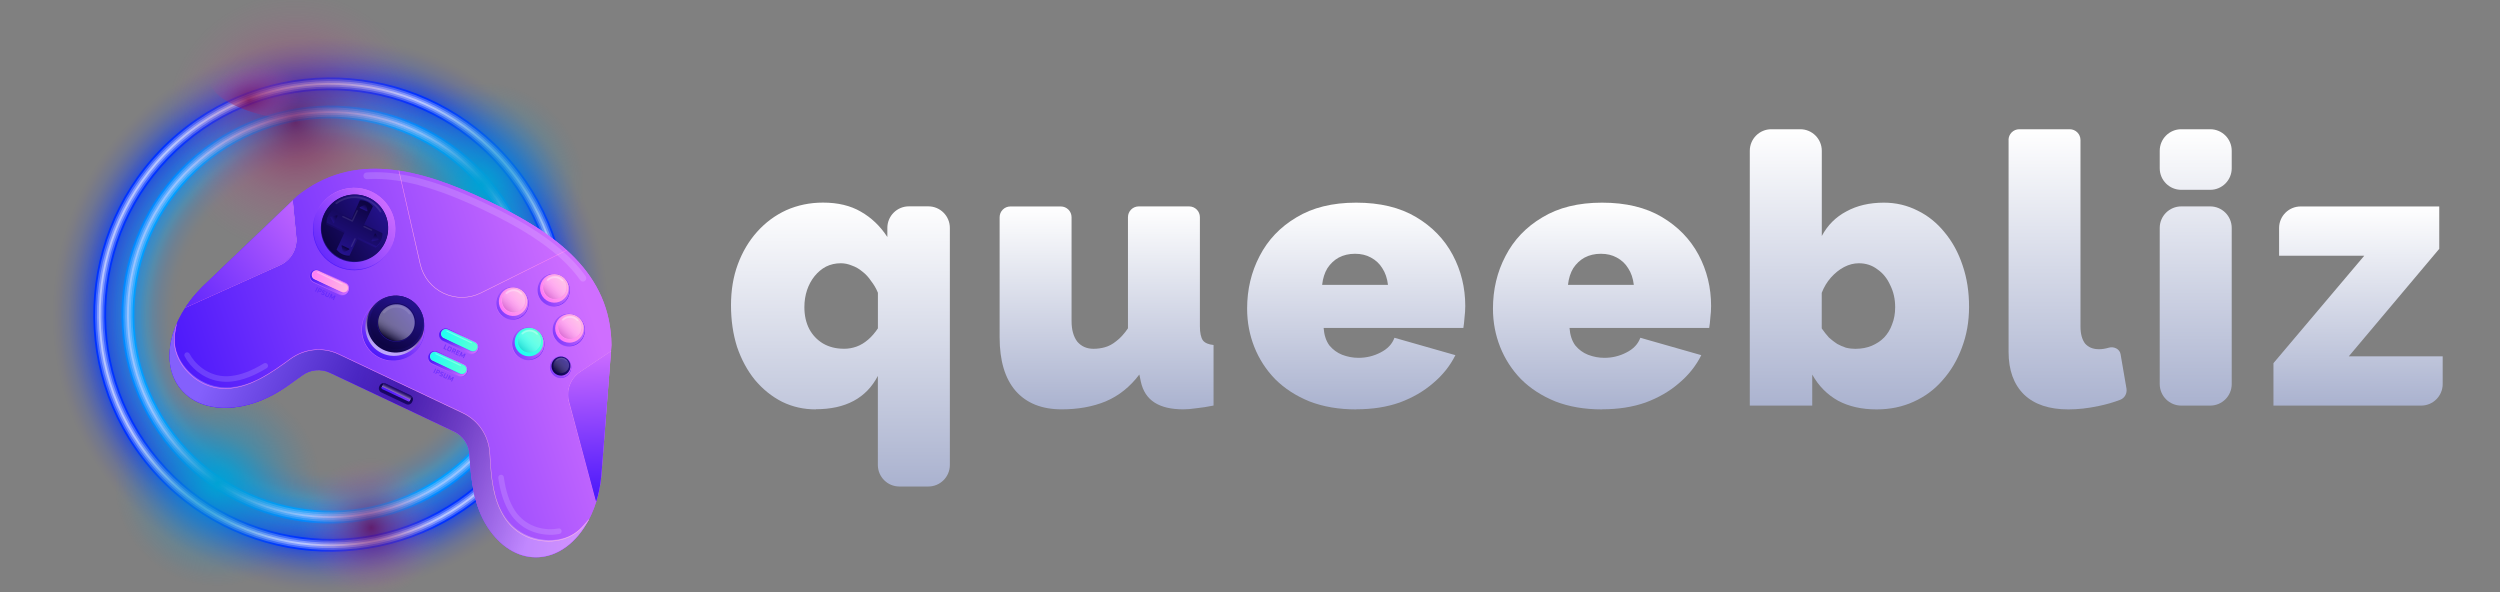 <?xml version="1.0" encoding="UTF-8"?> <svg xmlns="http://www.w3.org/2000/svg" width="173" height="41" viewBox="0 0 173 41" fill="none"><rect x="0" y="0" width="173" height="41" fill="#808080" stroke="none"/><g clip-path="url(#clip0_4_1698)"><path d="M157.319 25.135L163.608 17.695H157.713V15.778C157.713 14.954 158.381 14.287 159.205 14.287H168.796V17.22L162.535 24.659H169.034V26.576C169.034 27.4 168.366 28.068 167.542 28.068H157.323V25.135H157.319Z" fill="url(#paint0_linear_4_1698)"></path><path d="M150.945 28.068C150.121 28.068 149.453 27.4 149.453 26.577V15.775C149.453 14.951 150.121 14.283 150.945 14.283H152.944C153.768 14.283 154.435 14.951 154.435 15.775V26.577C154.435 27.4 153.768 28.068 152.944 28.068H150.945ZM150.945 13.136C150.121 13.136 149.453 12.469 149.453 11.645V10.434C149.453 9.61 150.121 8.943 150.945 8.943H152.944C153.768 8.943 154.435 9.61 154.435 10.434V11.645C154.435 12.469 153.768 13.136 152.944 13.136H150.945Z" fill="url(#paint1_linear_4_1698)"></path><path d="M138.99 9.688C138.99 9.276 139.324 8.943 139.736 8.943H143.223C143.635 8.943 143.969 9.276 143.969 9.688V22.592C143.969 23.1 144.075 23.491 144.285 23.771C144.512 24.034 144.835 24.166 145.254 24.166C145.464 24.166 145.691 24.13 145.936 24.059C146.281 23.96 146.682 24.148 146.742 24.503L147.151 26.882C147.207 27.212 147.037 27.543 146.724 27.663C146.266 27.841 145.769 27.983 145.229 28.096C144.494 28.253 143.798 28.331 143.134 28.331C141.806 28.331 140.787 27.99 140.07 27.308C139.353 26.609 138.994 25.621 138.994 24.347V9.688H138.99Z" fill="url(#paint2_linear_4_1698)"></path><path d="M129.86 28.331C128.831 28.331 127.939 28.128 127.19 27.727C126.441 27.308 125.844 26.704 125.407 25.92V28.068H121.086V10.434C121.086 9.61 121.754 8.943 122.577 8.943H124.577C125.4 8.943 126.068 9.61 126.068 10.434V16.332C126.469 15.583 127.037 15.015 127.772 14.628C128.507 14.226 129.37 14.024 130.365 14.024C131.203 14.024 131.98 14.209 132.698 14.574C133.415 14.922 134.033 15.423 134.558 16.069C135.101 16.716 135.521 17.483 135.815 18.374C136.114 19.247 136.259 20.199 136.259 21.229C136.259 22.259 136.092 23.186 135.762 24.059C135.446 24.915 135.002 25.668 134.427 26.31C133.869 26.957 133.195 27.454 132.41 27.805C131.643 28.153 130.794 28.331 129.867 28.331H129.86ZM128.422 24.137C128.823 24.137 129.189 24.066 129.523 23.928C129.853 23.789 130.144 23.597 130.386 23.352C130.631 23.09 130.816 22.784 130.936 22.436C131.075 22.088 131.146 21.694 131.146 21.257C131.146 20.7 131.032 20.192 130.805 19.738C130.595 19.265 130.297 18.899 129.914 18.637C129.548 18.356 129.118 18.218 128.632 18.218C128.284 18.218 127.943 18.306 127.609 18.48C127.279 18.654 126.973 18.899 126.693 19.215C126.43 19.514 126.221 19.862 126.064 20.263V22.727C126.221 22.955 126.387 23.164 126.561 23.356C126.753 23.53 126.945 23.679 127.137 23.8C127.328 23.906 127.531 23.991 127.74 24.062C127.968 24.116 128.195 24.141 128.422 24.141V24.137Z" fill="url(#paint3_linear_4_1698)"></path><path d="M110.859 28.331C109.655 28.331 108.579 28.146 107.634 27.78C106.69 27.397 105.898 26.882 105.252 26.236C104.623 25.589 104.144 24.847 103.81 24.009C103.48 23.171 103.313 22.291 103.313 21.364C103.313 20.036 103.601 18.821 104.179 17.721C104.755 16.602 105.603 15.711 106.722 15.047C107.84 14.365 109.218 14.024 110.862 14.024C112.506 14.024 113.884 14.354 115.003 15.018C116.121 15.682 116.966 16.556 117.545 17.639C118.12 18.722 118.408 19.901 118.408 21.175C118.408 21.438 118.39 21.708 118.355 21.989C118.337 22.252 118.312 22.486 118.277 22.695H108.611C108.647 23.185 108.778 23.587 109.005 23.899C109.25 24.197 109.545 24.414 109.896 24.552C110.262 24.691 110.639 24.762 111.022 24.762C111.562 24.762 112.07 24.641 112.542 24.396C113.032 24.151 113.355 23.81 113.511 23.374L117.73 24.577C117.364 25.312 116.849 25.959 116.185 26.516C115.539 27.074 114.772 27.521 113.881 27.851C112.989 28.167 111.984 28.324 110.869 28.324L110.859 28.331ZM108.501 19.712H113.06C113.007 19.258 112.876 18.875 112.666 18.558C112.474 18.242 112.212 18.001 111.881 17.823C111.565 17.649 111.2 17.561 110.781 17.561C110.362 17.561 109.985 17.649 109.655 17.823C109.339 17.997 109.08 18.242 108.87 18.558C108.678 18.875 108.554 19.258 108.504 19.712H108.501Z" fill="url(#paint4_linear_4_1698)"></path><path d="M93.847 28.331C92.643 28.331 91.567 28.146 90.622 27.78C89.678 27.397 88.886 26.882 88.24 26.236C87.611 25.589 87.132 24.847 86.798 24.009C86.468 23.171 86.301 22.291 86.301 21.364C86.301 20.036 86.588 18.821 87.164 17.721C87.739 16.602 88.588 15.711 89.706 15.047C90.825 14.365 92.202 14.024 93.847 14.024C95.491 14.024 96.868 14.354 97.987 15.018C99.106 15.682 99.951 16.556 100.529 17.639C101.105 18.722 101.396 19.901 101.396 21.175C101.396 21.438 101.378 21.708 101.343 21.989C101.325 22.252 101.3 22.486 101.264 22.695H91.595C91.631 23.185 91.762 23.587 91.989 23.899C92.234 24.197 92.533 24.414 92.881 24.552C93.246 24.691 93.623 24.762 94.006 24.762C94.55 24.762 95.054 24.641 95.526 24.396C96.016 24.151 96.339 23.81 96.496 23.374L100.714 24.577C100.348 25.312 99.833 25.959 99.169 26.516C98.523 27.074 97.756 27.521 96.865 27.851C95.974 28.167 94.969 28.324 93.854 28.324L93.847 28.331ZM91.489 19.712H96.048C95.995 19.258 95.864 18.875 95.654 18.558C95.462 18.242 95.199 18.001 94.869 17.823C94.553 17.649 94.187 17.561 93.768 17.561C93.349 17.561 92.973 17.649 92.643 17.823C92.327 17.997 92.067 18.242 91.858 18.558C91.666 18.875 91.542 19.258 91.492 19.712H91.489Z" fill="url(#paint5_linear_4_1698)"></path><path d="M69.174 23.352V15.033C69.174 14.62 69.508 14.287 69.919 14.287H73.407C73.819 14.287 74.152 14.62 74.152 15.033V22.227C74.152 22.82 74.284 23.292 74.546 23.64C74.827 23.97 75.2 24.137 75.672 24.137C75.935 24.137 76.198 24.102 76.457 24.03C76.72 23.959 76.982 23.821 77.242 23.611C77.522 23.402 77.792 23.104 78.055 22.72V15.029C78.055 14.617 78.388 14.283 78.8 14.283H82.287C82.699 14.283 83.033 14.617 83.033 15.029V22.564C83.033 23.036 83.104 23.366 83.243 23.558C83.381 23.732 83.626 23.839 83.978 23.874V28.064C83.541 28.153 83.147 28.213 82.799 28.249C82.451 28.302 82.145 28.327 81.883 28.327C81.045 28.327 80.381 28.171 79.891 27.855C79.4 27.539 79.088 27.059 78.946 26.413L78.843 25.916C78.197 26.772 77.419 27.393 76.51 27.777C75.619 28.142 74.607 28.327 73.471 28.327C72.089 28.327 71.024 27.898 70.275 27.042C69.54 26.186 69.174 24.954 69.174 23.349V23.352Z" fill="url(#paint6_linear_4_1698)"></path><path d="M56.455 28.33C55.617 28.33 54.839 28.156 54.122 27.804C53.404 27.439 52.776 26.931 52.236 26.285C51.711 25.638 51.302 24.878 51.004 24.005C50.723 23.114 50.585 22.155 50.585 21.122C50.585 20.088 50.741 19.147 51.057 18.291C51.373 17.436 51.817 16.683 52.392 16.04C52.968 15.397 53.642 14.897 54.409 14.545C55.194 14.197 56.043 14.02 56.952 14.02C57.982 14.02 58.855 14.229 59.572 14.648C60.307 15.067 60.918 15.653 61.405 16.402V15.77C61.405 14.946 62.072 14.279 62.896 14.279H64.238C65.062 14.279 65.73 14.946 65.73 15.77V32.176C65.73 32.999 65.062 33.667 64.238 33.667H62.239C61.415 33.667 60.748 32.999 60.748 32.176V26.015C59.945 27.552 58.511 28.319 56.451 28.319L56.455 28.33ZM58.394 24.136C58.709 24.136 59.004 24.083 59.285 23.98C59.565 23.877 59.825 23.717 60.069 23.508C60.315 23.298 60.542 23.035 60.751 22.723V20.259C60.631 19.96 60.471 19.691 60.279 19.445C60.105 19.183 59.903 18.966 59.675 18.792C59.448 18.6 59.203 18.462 58.94 18.373C58.695 18.27 58.443 18.217 58.18 18.217C57.815 18.217 57.474 18.295 57.158 18.451C56.859 18.608 56.6 18.828 56.373 19.105C56.146 19.385 55.972 19.708 55.847 20.074C55.727 20.44 55.663 20.834 55.663 21.253C55.663 21.828 55.776 22.336 56.004 22.773C56.231 23.192 56.543 23.522 56.948 23.767C57.367 24.012 57.847 24.133 58.39 24.133L58.394 24.136Z" fill="url(#paint7_linear_4_1698)"></path><g opacity="0.01"><path d="M11.725 8.597C18.988 2.453 29.895 3.365 36.04 10.628C42.184 17.89 41.273 28.798 34.01 34.943C26.747 41.087 15.839 40.175 9.695 32.913C3.55 25.647 4.462 14.74 11.725 8.597ZM29.832 30.004C34.373 26.164 34.944 19.343 31.101 14.803C27.259 10.262 20.441 9.691 15.9 13.534C11.359 17.376 10.788 24.194 14.631 28.735C18.471 33.276 25.291 33.847 29.832 30.004Z" fill="#00AAFF"></path></g><g opacity="0.01"><path d="M11.797 8.683C19.012 2.579 29.85 3.484 35.954 10.699C42.059 17.915 41.153 28.753 33.938 34.857C26.722 40.961 15.884 40.056 9.78 32.841C3.676 25.623 4.581 14.787 11.797 8.683ZM29.904 30.09C34.492 26.209 35.067 19.319 31.187 14.731C27.306 10.143 20.416 9.568 15.828 13.448C11.24 17.329 10.665 24.219 14.545 28.807C18.426 33.395 25.316 33.97 29.904 30.09Z" fill="#00AAFF"></path></g><g opacity="0.01"><path d="M11.869 8.768C19.037 2.705 29.804 3.603 35.87 10.772C41.933 17.94 41.035 28.706 33.866 34.772C26.698 40.836 15.931 39.938 9.866 32.769C3.8 25.598 4.7 14.832 11.869 8.768ZM29.977 30.175C34.612 26.254 35.194 19.294 31.272 14.659C27.351 10.024 20.392 9.442 15.756 13.363C11.121 17.284 10.539 24.244 14.46 28.879C18.382 33.515 25.341 34.096 29.977 30.175Z" fill="#00AAFF"></path></g><g opacity="0.01"><path d="M11.94 8.851C19.062 2.825 29.758 3.719 35.784 10.843C41.809 17.964 40.915 28.661 33.792 34.686C26.67 40.712 15.974 39.818 9.948 32.694C3.923 25.573 4.817 14.876 11.94 8.851ZM30.048 30.26C34.73 26.3 35.316 19.269 31.357 14.586C27.398 9.904 20.366 9.318 15.684 13.277C11.002 17.237 10.415 24.268 14.375 28.951C18.334 33.633 25.366 34.219 30.048 30.26Z" fill="#00AAFF"></path></g><g opacity="0.02"><path d="M12.012 8.936C19.089 2.951 29.714 3.838 35.699 10.915C41.684 17.991 40.797 28.616 33.72 34.601C26.644 40.586 16.019 39.699 10.034 32.622C4.049 25.546 4.936 14.921 12.012 8.936ZM30.12 30.345C34.85 26.346 35.443 19.244 31.443 14.515C27.443 9.785 20.342 9.192 15.613 13.192C10.883 17.192 10.29 24.293 14.29 29.023C18.29 33.752 25.391 34.345 30.12 30.345Z" fill="#00AAFF"></path></g><g opacity="0.02"><path d="M12.084 9.021C19.113 3.077 29.668 3.957 35.613 10.987C41.557 18.016 40.677 28.571 33.648 34.516C26.619 40.46 16.063 39.58 10.119 32.55C4.174 25.521 5.055 14.966 12.084 9.021ZM30.192 30.43C34.968 26.39 35.566 19.22 31.526 14.443C27.485 9.666 20.315 9.069 15.538 13.109C10.761 17.149 10.164 24.32 14.204 29.096C18.244 33.873 25.415 34.471 30.192 30.43Z" fill="#00AAFF"></path></g><g opacity="0.02"><path d="M12.156 9.107C19.138 3.201 29.622 4.076 35.528 11.059C41.434 18.041 40.558 28.524 33.576 34.43C26.594 40.337 16.111 39.461 10.204 32.479C4.298 25.497 5.174 15.013 12.156 9.107ZM30.264 30.516C35.088 26.438 35.692 19.195 31.611 14.371C27.533 9.547 20.29 8.943 15.466 13.024C10.642 17.102 10.038 24.345 14.119 29.169C18.197 33.992 25.44 34.596 30.264 30.516Z" fill="#00AAFF"></path></g><g opacity="0.02"><path d="M12.227 9.193C19.162 3.327 29.576 4.196 35.441 11.131C41.307 18.066 40.438 28.479 33.503 34.345C26.568 40.211 16.155 39.342 10.289 32.407C4.423 25.472 5.292 15.059 12.227 9.193ZM30.335 30.602C35.203 26.483 35.814 19.171 31.695 14.3C27.577 9.431 20.262 8.82 15.393 12.939C10.525 17.057 9.914 24.372 14.033 29.241C18.151 34.109 25.463 34.72 30.335 30.602Z" fill="#00AAFF"></path></g><g opacity="0.02"><path d="M12.3 9.277C19.188 3.452 29.532 4.314 35.357 11.202C41.183 18.09 40.32 28.434 33.432 34.259C26.545 40.085 16.201 39.223 10.375 32.335C4.55 25.447 5.412 15.103 12.3 9.277ZM30.407 30.686C35.323 26.527 35.941 19.143 31.782 14.227C27.623 9.311 20.238 8.693 15.322 12.853C10.406 17.012 9.789 24.396 13.948 29.312C18.107 34.228 25.491 34.846 30.407 30.686Z" fill="#00AAFF"></path></g><g opacity="0.02"><path d="M12.371 9.363C19.212 3.576 29.484 4.433 35.272 11.276C41.059 18.117 40.201 28.389 33.358 34.176C26.518 39.964 16.245 39.106 10.458 32.263C4.671 25.422 5.529 15.15 12.371 9.363ZM30.482 30.77C35.445 26.57 36.067 19.116 31.869 14.153C27.67 9.19 20.216 8.568 15.253 12.765C10.29 16.965 9.668 24.419 13.865 29.382C18.065 34.345 25.518 34.967 30.482 30.77Z" fill="#00AAFF"></path></g><g opacity="0.03"><path d="M12.444 9.448C19.237 3.701 29.44 4.553 35.187 11.348C40.934 18.142 40.083 28.344 33.287 34.091C26.493 39.838 16.291 38.987 10.544 32.191C4.797 25.398 5.648 15.195 12.444 9.448ZM30.554 30.855C35.564 26.617 36.193 19.092 31.955 14.081C27.717 9.071 20.192 8.442 15.181 12.68C10.171 16.918 9.542 24.443 13.78 29.454C18.018 34.464 25.543 35.093 30.554 30.855Z" fill="#00AAFF"></path></g><g opacity="0.03"><path d="M12.515 9.534C19.262 3.827 29.395 4.674 35.101 11.42C40.808 18.166 39.961 28.299 33.215 34.006C26.468 39.712 16.335 38.866 10.629 32.119C4.922 25.373 5.769 15.24 12.515 9.534ZM30.625 30.94C35.683 26.662 36.316 19.067 32.04 14.009C27.762 8.952 20.167 8.319 15.109 12.595C10.052 16.87 9.418 24.468 13.694 29.526C17.97 34.583 25.568 35.216 30.625 30.94Z" fill="#00AAFF"></path></g><g opacity="0.03"><path d="M12.587 9.619C19.286 3.951 29.35 4.793 35.016 11.492C40.684 18.191 39.842 28.255 33.143 33.921C26.444 39.589 16.38 38.747 10.714 32.048C5.046 25.349 5.888 15.285 12.587 9.619ZM30.697 31.026C35.802 26.707 36.442 19.042 32.123 13.938C27.805 8.833 20.14 8.193 15.035 12.512C9.93 16.83 9.29 24.495 13.609 29.6C17.928 34.705 25.592 35.344 30.697 31.026Z" fill="#00AAFF"></path></g><g opacity="0.03"><path d="M12.661 9.702C19.313 4.074 29.304 4.91 34.932 11.562C40.56 18.216 39.725 28.205 33.073 33.833C26.419 39.461 16.429 38.626 10.801 31.974C5.173 25.322 6.009 15.33 12.661 9.702ZM30.769 31.111C35.92 26.754 36.565 19.018 32.208 13.866C27.851 8.714 20.115 8.07 14.963 12.426C9.811 16.783 9.166 24.52 13.523 29.672C17.88 34.824 25.617 35.468 30.769 31.111Z" fill="#00AAFF"></path></g><g opacity="0.04"><path d="M12.733 9.787C19.34 4.2 29.26 5.028 34.847 11.633C40.435 18.24 39.606 28.16 33.001 33.748C26.394 39.335 16.475 38.506 10.887 31.901C5.3 25.294 6.128 15.375 12.733 9.787ZM30.841 31.196C36.04 26.799 36.691 18.993 32.294 13.794C27.897 8.595 20.09 7.943 14.891 12.341C9.692 16.738 9.041 24.544 13.438 29.743C17.835 34.942 25.642 35.593 30.841 31.196Z" fill="#00AAFF"></path></g><g opacity="0.04"><path d="M12.805 9.873C19.364 4.326 29.214 5.148 34.761 11.705C40.309 18.265 39.486 28.115 32.929 33.662C26.369 39.209 16.519 38.387 10.972 31.83C5.425 25.27 6.247 15.42 12.805 9.873ZM30.912 31.282C36.158 26.844 36.814 18.968 32.379 13.722C27.943 8.476 20.065 7.82 14.819 12.256C9.573 16.693 8.917 24.569 13.352 29.815C17.79 35.061 25.666 35.717 30.912 31.282Z" fill="#00AAFF"></path></g><g opacity="0.04"><path d="M12.877 9.958C19.39 4.449 29.168 5.267 34.677 11.78C40.186 18.292 39.368 28.07 32.856 33.579C26.343 39.088 16.565 38.271 11.056 31.758C5.547 25.245 6.365 15.467 12.877 9.958ZM30.985 31.367C36.276 26.891 36.941 18.944 32.465 13.65C27.989 8.359 20.041 7.694 14.748 12.17C9.457 16.646 8.792 24.594 13.268 29.887C17.744 35.178 25.692 35.843 30.985 31.367Z" fill="#00AAFF"></path></g><g opacity="0.04"><path d="M12.948 10.044C19.414 4.575 29.122 5.386 34.591 11.851C40.059 18.317 39.248 28.026 32.783 33.494C26.317 38.963 16.609 38.152 11.14 31.686C5.672 25.221 6.483 15.512 12.948 10.044ZM31.056 31.453C36.394 26.936 37.066 18.919 32.549 13.581C28.033 8.243 20.016 7.571 14.677 12.087C9.339 16.604 8.668 24.621 13.184 29.959C17.7 35.297 25.718 35.969 31.056 31.453Z" fill="#00AAFF"></path></g><g opacity="0.05"><path d="M13.02 10.129C19.439 4.701 29.078 5.505 34.506 11.923C39.934 18.341 39.13 27.98 32.711 33.408C26.293 38.837 16.654 38.032 11.226 31.614C5.798 25.196 6.602 15.557 13.02 10.129ZM31.128 31.538C36.514 26.981 37.189 18.894 32.633 13.509C28.076 8.123 19.989 7.447 14.604 12.004C9.218 16.561 8.542 24.648 13.099 30.033C17.656 35.418 25.743 36.094 31.128 31.538Z" fill="#00AAFF"></path></g><g opacity="0.05"><path d="M13.092 10.214C19.463 4.824 29.033 5.624 34.42 11.995C39.81 18.366 39.011 27.936 32.639 33.323C26.268 38.713 16.699 37.914 11.311 31.542C5.921 25.171 6.721 15.602 13.092 10.214ZM31.2 31.621C36.632 27.026 37.315 18.867 32.718 13.435C28.123 8.002 19.964 7.319 14.532 11.917C9.099 16.512 8.416 24.67 13.014 30.103C17.608 35.535 25.767 36.218 31.2 31.621Z" fill="#00AAFF"></path></g><g opacity="0.05"><path d="M13.164 10.299C19.488 4.95 28.986 5.743 34.337 12.067C39.687 18.391 38.894 27.888 32.57 33.24C26.246 38.589 16.749 37.797 11.397 31.473C6.045 25.148 6.84 15.651 13.164 10.299ZM31.272 31.706C36.752 27.071 37.439 18.842 32.804 13.363C28.168 7.883 19.94 7.196 14.46 11.831C8.98 16.466 8.293 24.695 12.929 30.174C17.564 35.654 25.792 36.341 31.272 31.706Z" fill="#00AAFF"></path></g><g opacity="0.06"><path d="M13.236 10.385C19.513 5.076 28.941 5.862 34.252 12.139C39.561 18.416 38.775 27.843 32.498 33.155C26.221 38.464 16.794 37.678 11.482 31.401C6.173 25.124 6.959 15.696 13.236 10.385ZM31.344 31.792C36.871 27.116 37.565 18.818 32.889 13.291C28.213 7.764 19.915 7.07 14.388 11.746C8.861 16.422 8.168 24.72 12.843 30.247C17.519 35.773 25.817 36.467 31.344 31.792Z" fill="#00AAFF"></path></g><g opacity="0.06"><path d="M13.308 10.47C19.538 5.2 28.896 5.981 34.167 12.213C39.438 18.445 38.656 27.801 32.424 33.072C26.194 38.343 16.836 37.561 11.565 31.329C6.295 25.099 7.076 15.741 13.308 10.47ZM31.416 31.877C36.99 27.163 37.688 18.793 32.974 13.219C28.26 7.645 19.89 6.947 14.316 11.661C8.742 16.375 8.044 24.745 12.758 30.319C17.472 35.893 25.842 36.591 31.416 31.877Z" fill="#00AAFF"></path></g><g opacity="0.07"><path d="M13.38 10.554C19.565 5.323 28.851 6.098 34.081 12.283C39.312 18.468 38.537 27.754 32.352 32.984C26.167 38.215 16.881 37.44 11.651 31.255C6.42 25.07 7.195 15.784 13.38 10.554ZM31.488 31.963C37.109 27.208 37.814 18.769 33.06 13.147C28.305 7.526 19.866 6.821 14.245 11.575C8.623 16.33 7.918 24.769 12.672 30.39C17.427 36.012 25.866 36.717 31.488 31.963Z" fill="#00AAFF"></path></g><g opacity="0.08"><path d="M13.451 10.639C19.589 5.449 28.803 6.217 33.995 12.354C39.188 18.492 38.417 27.706 32.28 32.899C26.142 38.089 16.928 37.321 11.735 31.183C6.545 25.045 7.313 15.831 13.451 10.639ZM31.559 32.048C37.227 27.253 37.937 18.744 33.142 13.075C28.347 7.407 19.838 6.697 14.17 11.492C8.501 16.287 7.792 24.796 12.586 30.464C17.381 36.133 25.89 36.842 31.559 32.048Z" fill="#00AAFF"></path></g><path d="M13.524 10.724C19.614 5.572 28.759 6.336 33.911 12.426C39.063 18.517 38.299 27.662 32.209 32.813C26.118 37.965 16.973 37.202 11.822 31.111C6.67 25.021 7.433 15.876 13.524 10.724ZM31.632 32.133C37.347 27.3 38.063 18.717 33.228 13.004C28.395 7.288 19.812 6.572 14.099 11.407C8.383 16.24 7.667 24.823 12.502 30.536C17.335 36.252 25.918 36.968 31.632 32.133Z" fill="#00AAFF"></path><path d="M13.606 10.823C19.642 5.716 28.706 6.475 33.813 12.509C38.92 18.546 38.161 27.61 32.127 32.717C26.09 37.824 17.026 37.065 11.919 31.03C6.812 24.994 7.571 15.93 13.606 10.823ZM31.713 32.23C37.48 27.35 38.206 18.688 33.326 12.921C28.446 7.153 19.784 6.428 14.017 11.308C8.25 16.188 7.524 24.85 12.404 30.617C17.284 36.384 25.946 37.11 31.713 32.23Z" fill="#3FBFFF"></path><path d="M13.687 10.92C19.67 5.86 28.653 6.61 33.715 12.593C38.775 18.576 38.025 27.559 32.042 32.621C26.059 37.68 17.076 36.93 12.014 30.948C6.955 24.965 7.705 15.982 13.687 10.92ZM31.797 32.326C37.618 27.401 38.348 18.659 33.425 12.838C28.5 7.017 19.758 6.287 13.937 11.209C8.116 16.134 7.386 24.877 12.309 30.698C17.233 36.519 25.976 37.249 31.797 32.326Z" fill="#7CD3FF"></path><path d="M13.77 11.016C19.699 6.001 28.604 6.744 33.619 12.673C38.633 18.602 37.89 27.506 31.961 32.521C26.032 37.536 17.128 36.793 12.113 30.864C7.098 24.935 7.842 16.031 13.77 11.016ZM31.878 32.425C37.753 27.455 38.49 18.631 33.52 12.756C28.55 6.881 19.726 6.145 13.851 11.115C7.976 16.084 7.24 24.908 12.21 30.783C17.18 36.658 26.003 37.395 31.878 32.425Z" fill="#B8E7FF"></path><g opacity="0.01"><path d="M10.462 7.106C18.547 0.268 30.69 1.281 37.528 9.366C44.367 17.451 43.354 29.593 35.269 36.432C27.184 43.27 15.041 42.257 8.203 34.173C1.362 26.088 2.378 13.945 10.462 7.106ZM31.094 31.496C36.457 26.959 37.131 18.904 32.594 13.541C28.058 8.178 20.002 7.504 14.639 12.04C9.277 16.577 8.603 24.633 13.139 29.995C17.676 35.358 25.731 36.032 31.094 31.496Z" fill="#0033FF"></path></g><g opacity="0.01"><path d="M10.534 7.191C18.572 0.391 30.645 1.4 37.446 9.44C44.246 17.477 43.237 29.55 35.198 36.351C27.16 43.151 15.087 42.142 8.286 34.103C1.489 26.063 2.497 13.989 10.534 7.191ZM31.166 31.581C36.577 27.004 37.255 18.878 32.678 13.468C28.101 8.058 19.976 7.38 14.566 11.957C9.156 16.534 8.477 24.659 13.054 30.069C17.631 35.479 25.756 36.157 31.166 31.581Z" fill="#0033FF"></path></g><g opacity="0.01"><path d="M10.606 7.275C18.599 0.515 30.6 1.517 37.36 9.509C44.12 17.502 43.118 29.503 35.126 36.263C27.133 43.023 15.132 42.022 8.372 34.029C1.612 26.036 2.616 14.035 10.606 7.275ZM31.238 31.666C36.695 27.049 37.38 18.854 32.763 13.397C28.146 7.94 19.951 7.255 14.494 11.872C9.036 16.489 8.351 24.684 12.969 30.141C17.586 35.599 25.781 36.283 31.238 31.666Z" fill="#0033FF"></path></g><g opacity="0.01"><path d="M10.679 7.36C18.625 0.641 30.554 1.636 37.276 9.581C43.995 17.527 43 29.456 35.055 36.178C27.109 42.897 15.18 41.903 8.458 33.957C1.739 26.011 2.736 14.082 10.679 7.36ZM31.311 31.752C36.815 27.096 37.505 18.829 32.849 13.325C28.194 7.821 19.927 7.131 14.423 11.787C8.918 16.442 8.229 24.709 12.884 30.213C17.54 35.718 25.807 36.407 31.311 31.752Z" fill="#0033FF"></path></g><g opacity="0.02"><path d="M10.751 7.445C18.649 0.764 30.509 1.755 37.19 9.653C43.871 17.551 42.881 29.411 34.983 36.093C27.084 42.774 15.224 41.783 8.543 33.885C1.862 25.987 2.852 14.127 10.751 7.445ZM31.383 31.837C36.934 27.141 37.63 18.805 32.934 13.253C28.238 7.701 19.902 7.005 14.351 11.701C8.799 16.397 8.103 24.733 12.799 30.285C17.495 35.837 25.831 36.533 31.383 31.837Z" fill="#0033FF"></path></g><g opacity="0.02"><path d="M10.821 7.531C18.673 0.89 30.463 1.874 37.104 9.725C43.745 17.576 42.761 29.366 34.91 36.007C27.058 42.648 15.268 41.664 8.627 33.813C1.986 25.962 2.97 14.171 10.821 7.531ZM31.453 31.922C37.052 27.186 37.753 18.78 33.019 13.181C28.282 7.582 19.876 6.882 14.278 11.616C8.679 16.352 7.978 24.758 12.712 30.357C17.449 35.956 25.855 36.656 31.453 31.922Z" fill="#0033FF"></path></g><g opacity="0.02"><path d="M10.894 7.616C18.698 1.016 30.416 1.993 37.019 9.797C43.621 17.601 42.642 29.319 34.838 35.922C27.034 42.522 15.316 41.545 8.713 33.741C2.113 25.937 3.09 14.216 10.894 7.616ZM31.526 32.008C37.172 27.233 37.879 18.755 33.104 13.109C28.33 7.463 19.852 6.756 14.206 11.53C8.56 16.305 7.853 24.783 12.627 30.429C17.402 36.075 25.88 36.782 31.526 32.008Z" fill="#0033FF"></path></g><g opacity="0.02"><path d="M10.965 7.702C18.722 1.139 30.371 2.112 36.933 9.871C43.495 17.628 42.523 29.277 34.764 35.839C27.007 42.401 15.358 41.429 8.796 33.669C2.236 25.913 3.208 14.264 10.965 7.702ZM31.597 32.093C37.29 27.278 38.002 18.731 33.19 13.038C28.375 7.345 19.827 6.633 14.134 11.445C8.441 16.26 7.729 24.808 12.542 30.501C17.357 36.194 25.904 36.906 31.597 32.093Z" fill="#0033FF"></path></g><g opacity="0.02"><path d="M11.038 7.787C18.747 1.265 30.327 2.233 36.848 9.943C43.37 17.653 42.402 29.232 34.692 35.754C26.983 42.275 15.403 41.307 8.882 33.598C2.362 25.886 3.328 14.309 11.038 7.787ZM31.669 32.178C37.41 27.323 38.128 18.706 33.273 12.966C28.418 7.226 19.801 6.507 14.06 11.362C8.32 16.218 7.602 24.835 12.457 30.575C17.312 36.315 25.929 37.034 31.669 32.178Z" fill="#0033FF"></path></g><g opacity="0.02"><path d="M11.111 7.872C18.774 1.391 30.284 2.352 36.765 10.015C43.246 17.677 42.285 29.187 34.623 35.668C26.96 42.15 15.45 41.188 8.969 33.526C2.485 25.861 3.447 14.354 11.111 7.872ZM31.741 32.264C37.526 27.37 38.254 18.681 33.358 12.894C28.465 7.109 19.776 6.381 13.988 11.277C8.201 16.173 7.476 24.859 12.371 30.647C17.265 36.432 25.954 37.159 31.741 32.264Z" fill="#0033FF"></path></g><g opacity="0.03"><path d="M11.183 7.957C18.799 1.514 30.236 2.471 36.68 10.086C43.123 17.702 42.166 29.14 34.551 35.583C26.935 42.026 15.497 41.069 9.054 33.454C2.611 25.836 3.566 14.398 11.183 7.957ZM31.813 32.347C37.645 27.413 38.377 18.654 33.443 12.82C28.509 6.987 19.751 6.255 13.916 11.189C8.082 16.123 7.352 24.882 12.286 30.716C17.22 36.548 25.979 37.281 31.813 32.347Z" fill="#0033FF"></path></g><g opacity="0.03"><path d="M11.255 8.041C18.823 1.638 30.191 2.588 36.594 10.156C42.997 17.727 42.047 29.093 34.479 35.495C26.91 41.898 15.542 40.948 9.14 33.38C2.735 25.811 3.685 14.443 11.255 8.041ZM31.885 32.432C37.764 27.457 38.503 18.629 33.529 12.748C28.554 6.868 19.726 6.129 13.844 11.104C7.965 16.078 7.226 24.906 12.2 30.788C17.175 36.67 26.003 37.406 31.885 32.432Z" fill="#0033FF"></path></g><g opacity="0.03"><path d="M11.327 8.126C18.85 1.764 30.146 2.707 36.509 10.228C42.871 17.749 41.928 29.048 34.407 35.41C26.883 41.772 15.587 40.829 9.225 33.308C2.86 25.787 3.803 14.491 11.327 8.126ZM31.956 32.517C37.883 27.505 38.627 18.605 33.614 12.676C28.601 6.749 19.701 6.006 13.773 11.018C7.844 16.031 7.103 24.931 12.115 30.86C17.128 36.787 26.028 37.53 31.956 32.517Z" fill="#0033FF"></path></g><g opacity="0.03"><path d="M11.399 8.211C18.875 1.887 30.099 2.826 36.423 10.302C42.747 17.779 41.809 29.003 34.332 35.327C26.856 41.651 15.632 40.712 9.308 33.236C2.986 25.762 3.922 14.536 11.399 8.211ZM32.031 32.603C38.004 27.55 38.754 18.578 33.701 12.604C28.648 6.63 19.677 5.88 13.703 10.933C7.729 15.986 6.979 24.958 12.032 30.932C17.085 36.906 26.057 37.656 32.031 32.603Z" fill="#0033FF"></path></g><g opacity="0.04"><path d="M11.472 8.297C18.901 2.013 30.055 2.945 36.339 10.374C42.623 17.803 41.691 28.958 34.262 35.242C26.833 41.525 15.678 40.593 9.394 33.164C3.111 25.737 4.043 14.58 11.472 8.297ZM32.104 32.688C38.125 27.595 38.879 18.553 33.786 12.534C28.692 6.516 19.651 5.759 13.632 10.852C7.611 15.946 6.857 24.987 11.95 31.006C17.044 37.027 26.085 37.782 32.106 32.688H32.104Z" fill="#0033FF"></path></g><g opacity="0.04"><path d="M11.543 8.382C18.925 2.139 30.01 3.064 36.253 10.446C42.497 17.828 41.571 28.913 34.19 35.156C26.808 41.4 15.722 40.474 9.479 33.092C3.236 25.711 4.161 14.625 11.543 8.382ZM32.175 32.773C38.243 27.642 39.004 18.529 33.871 12.463C28.739 6.395 19.626 5.633 13.56 10.767C7.492 15.899 6.73 25.012 11.864 31.078C16.996 37.146 26.109 37.907 32.175 32.773Z" fill="#0033FF"></path></g><g opacity="0.04"><path d="M11.615 8.467C18.95 2.262 29.965 3.183 36.168 10.518C42.373 17.852 41.452 28.868 34.117 35.071C26.783 41.276 15.767 40.355 9.564 33.02C3.359 25.686 4.28 14.672 11.615 8.467ZM32.247 32.859C38.362 27.687 39.128 18.504 33.956 12.391C28.784 6.275 19.601 5.51 13.488 10.682C7.373 15.854 6.607 25.037 11.779 31.15C16.951 37.265 26.134 38.031 32.247 32.859Z" fill="#0033FF"></path></g><g opacity="0.04"><path d="M11.686 8.553C18.974 2.388 29.917 3.302 36.082 10.59C42.247 17.877 41.333 28.821 34.045 34.986C26.758 41.15 15.814 40.236 9.649 32.949C3.485 25.661 4.399 14.717 11.686 8.553ZM32.318 32.944C38.48 27.732 39.253 18.479 34.041 12.319C28.828 6.157 19.576 5.384 13.415 10.597C7.253 15.809 6.48 25.062 11.693 31.222C16.905 37.384 26.158 38.157 32.318 32.944Z" fill="#0033FF"></path></g><g opacity="0.05"><path d="M11.758 8.638C18.999 2.514 29.873 3.421 35.997 10.662C42.121 17.902 41.214 28.776 33.974 34.9C26.733 41.024 15.859 40.117 9.735 32.877C3.611 25.636 4.518 14.762 11.758 8.638ZM32.39 33.029C38.598 27.779 39.377 18.454 34.126 12.247C28.876 6.04 19.551 5.26 13.344 10.511C7.137 15.762 6.357 25.086 11.608 31.293C16.859 37.501 26.183 38.28 32.39 33.029Z" fill="#0033FF"></path></g><g opacity="0.05"><path d="M11.83 8.723C19.023 2.637 29.827 3.54 35.911 10.733C41.997 17.926 41.094 28.731 33.901 34.815C26.708 40.901 15.903 39.998 9.82 32.805C3.734 25.611 4.636 14.807 11.83 8.723ZM32.462 33.115C38.716 27.824 39.502 18.43 34.211 12.175C28.92 5.921 19.526 5.135 13.271 10.425C7.017 15.717 6.231 25.111 11.522 31.365C16.813 37.62 26.207 38.406 32.462 33.115Z" fill="#0033FF"></path></g><g opacity="0.05"><path d="M11.903 8.809C19.049 2.763 29.784 3.659 35.827 10.808C41.873 17.954 40.977 28.688 33.828 34.732C26.682 40.777 15.947 39.881 9.904 32.733C3.861 25.585 4.757 14.852 11.903 8.809ZM32.535 33.198C38.836 27.866 39.627 18.403 34.295 12.101C28.964 5.799 19.5 5.009 13.199 10.34C6.897 15.672 6.106 25.136 11.438 31.437C16.769 37.739 26.233 38.529 32.535 33.198Z" fill="#0033FF"></path></g><g opacity="0.06"><path d="M11.974 8.892C19.076 2.886 29.736 3.776 35.741 10.877C41.747 17.978 40.857 28.639 33.756 34.644C26.655 40.649 15.994 39.76 9.989 32.659C3.984 25.558 4.873 14.897 11.974 8.892ZM32.606 33.283C38.955 27.913 39.752 18.378 34.38 12.029C29.011 5.68 19.475 4.883 13.126 10.255C6.778 15.624 5.98 25.16 11.352 31.509C16.722 37.858 26.258 38.655 32.606 33.283Z" fill="#0033FF"></path></g><g opacity="0.06"><path d="M12.046 8.977C19.1 3.01 29.691 3.895 35.656 10.949C41.623 18.003 40.738 28.594 33.684 34.559C26.63 40.526 16.039 39.641 10.074 32.587C4.107 25.533 4.992 14.942 12.046 8.977ZM32.678 33.369C39.074 27.959 39.876 18.353 34.466 11.957C29.056 5.561 19.45 4.76 13.054 10.17C6.658 15.58 5.857 25.185 11.267 31.581C16.677 37.977 26.282 38.779 32.678 33.369Z" fill="#0033FF"></path></g><g opacity="0.07"><path d="M12.118 9.063C19.125 3.136 29.646 4.014 35.573 11.021C41.499 18.028 40.621 28.549 33.614 34.476C26.608 40.402 16.086 39.524 10.16 32.517C4.233 25.511 5.111 14.989 12.118 9.063ZM32.75 33.454C39.193 28.003 40.001 18.329 34.551 11.885C29.1 5.442 19.426 4.634 12.982 10.084C6.539 15.535 5.731 25.21 11.181 31.653C16.632 38.096 26.307 38.904 32.75 33.454Z" fill="#0033FF"></path></g><g opacity="0.08"><path d="M12.19 9.148C19.149 3.262 29.599 4.133 35.487 11.093C41.376 18.052 40.502 28.502 33.542 34.391C26.583 40.277 16.133 39.405 10.245 32.446C4.359 25.486 5.23 15.037 12.19 9.148ZM32.822 33.539C39.312 28.051 40.125 18.304 34.636 11.814C29.148 5.323 19.401 4.511 12.911 9.999C6.42 15.488 5.607 25.235 11.096 31.725C16.585 38.215 26.331 39.028 32.822 33.539Z" fill="#0033FF"></path></g><path d="M12.261 9.233C19.174 3.385 29.554 4.252 35.402 11.165C41.25 18.077 40.383 28.457 33.471 34.305C26.558 40.153 16.178 39.286 10.33 32.374C4.482 25.461 5.349 15.081 12.261 9.233ZM32.893 33.625C39.431 28.096 40.251 18.279 34.721 11.742C29.192 5.204 19.376 4.385 12.839 9.914C6.301 15.443 5.481 25.259 11.011 31.797C16.54 38.334 26.356 39.154 32.893 33.625Z" fill="#0033FF"></path><path d="M12.345 9.33C19.203 3.529 29.503 4.389 35.306 11.247C41.106 18.106 40.246 28.405 33.388 34.208C26.529 40.009 16.23 39.149 10.427 32.29C4.626 25.432 5.486 15.133 12.345 9.33ZM32.977 33.721C39.568 28.147 40.395 18.25 34.818 11.658C29.244 5.067 19.347 4.241 12.756 9.817C6.164 15.391 5.338 25.288 10.914 31.879C16.488 38.471 26.385 39.297 32.977 33.721Z" fill="#3F66FF"></path><path d="M12.428 9.429C19.233 3.673 29.453 4.526 35.209 11.331C40.965 18.136 40.111 28.356 33.307 34.112C26.502 39.868 16.282 39.014 10.526 32.21C4.77 25.405 5.623 15.185 12.428 9.429ZM33.058 33.82C39.703 28.199 40.536 18.223 34.915 11.578C29.296 4.933 19.318 4.099 12.673 9.721C6.027 15.342 5.194 25.317 10.815 31.963C16.437 38.608 26.412 39.441 33.058 33.82Z" fill="#7C96FF"></path><path d="M12.508 9.525C19.259 3.814 29.399 4.661 35.11 11.412C40.821 18.163 39.974 28.302 33.224 34.013C26.473 39.724 16.333 38.878 10.622 32.127C4.911 25.376 5.758 15.236 12.508 9.525ZM33.14 33.917C39.837 28.251 40.677 18.194 35.013 11.495C29.347 4.798 19.291 3.958 12.591 9.622C5.895 15.288 5.055 25.345 10.719 32.044C16.385 38.741 26.441 39.581 33.14 33.917Z" fill="#B8C6FF"></path><path style="mix-blend-mode:color-dodge" d="M36.635 19.088C40.1 17.242 41.413 12.938 39.567 9.473C37.722 6.008 33.417 4.695 29.952 6.541C26.488 8.386 25.175 12.691 27.02 16.155C28.865 19.62 33.17 20.933 36.635 19.088Z" fill="url(#paint8_radial_4_1698)"></path><path style="mix-blend-mode:color-dodge" d="M18.25 39.792C21.755 38.025 23.164 33.75 21.396 30.245C19.629 26.74 15.354 25.331 11.849 27.099C8.344 28.866 6.935 33.141 8.703 36.646C10.47 40.151 14.745 41.56 18.25 39.792Z" fill="url(#paint9_radial_4_1698)"></path><path style="mix-blend-mode:screen" opacity="0.7" d="M20.445 19.943C26.781 19.943 31.917 14.807 31.917 8.472C31.917 2.136 26.781 -3 20.445 -3C14.11 -3 8.974 2.136 8.974 8.472C8.974 14.807 14.11 19.943 20.445 19.943Z" fill="url(#paint10_radial_4_1698)"></path><path style="mix-blend-mode:screen" opacity="0.7" d="M16.165 7.259C13.838 6.123 13.966 4.602 16.448 3.868C18.929 3.131 22.826 3.457 25.152 4.596C27.479 5.732 27.351 7.252 24.869 7.987C22.388 8.723 18.489 8.398 16.165 7.259Z" fill="url(#paint11_radial_4_1698)"></path><path style="mix-blend-mode:screen" opacity="0.7" d="M28.557 41.976C31.577 40.389 32.738 36.656 31.152 33.636C29.565 30.617 25.831 29.455 22.812 31.042C19.792 32.628 18.631 36.362 20.217 39.382C21.804 42.401 25.538 43.562 28.557 41.976Z" fill="url(#paint12_radial_4_1698)"></path><path d="M41.609 32.966L41.615 32.882C41.618 32.837 42.314 23.878 42.314 23.878C42.314 23.875 42.314 23.869 42.314 23.866C42.251 18.915 38.507 16.143 33.73 13.882C28.953 11.618 24.438 10.477 20.567 13.567C20.564 13.567 20.561 13.573 20.558 13.576C20.558 13.576 14.07 19.791 14.037 19.821C14.037 19.821 13.977 19.878 13.977 19.881C11.716 22.121 11.043 25.154 12.521 26.937C13.355 27.946 14.713 28.351 16.205 28.189C17.529 28.045 18.772 27.487 19.859 26.73C19.979 26.646 20.471 26.295 20.934 25.964C21.486 25.568 22.21 25.502 22.825 25.793C24.843 26.751 29.398 28.907 31.421 29.865C32.04 30.156 32.448 30.762 32.49 31.447C32.598 33.215 32.764 34.972 33.766 36.509C34.589 37.767 35.763 38.56 37.072 38.566C39.387 38.578 41.309 36.137 41.609 32.969V32.966Z" fill="url(#paint13_linear_4_1698)"></path><path d="M41.609 32.966L41.615 32.882C41.618 32.837 42.314 23.878 42.314 23.878C42.314 23.875 42.314 23.869 42.314 23.866C42.251 18.915 38.507 16.143 33.73 13.882C28.953 11.618 24.438 10.477 20.567 13.567C20.564 13.567 20.561 13.573 20.558 13.576C20.558 13.576 14.07 19.791 14.037 19.821C14.037 19.821 13.977 19.878 13.977 19.881C11.716 22.121 11.043 25.154 12.521 26.937C13.355 27.946 14.713 28.351 16.205 28.189C17.529 28.045 18.772 27.487 19.859 26.73C19.979 26.646 20.471 26.295 20.934 25.964C21.486 25.568 22.21 25.502 22.825 25.793C24.843 26.751 29.398 28.907 31.421 29.865C32.04 30.156 32.448 30.762 32.49 31.447C32.598 33.215 32.764 34.972 33.766 36.509C34.589 37.767 35.763 38.56 37.072 38.566C39.387 38.578 41.309 36.137 41.609 32.969V32.966Z" fill="url(#paint14_linear_4_1698)"></path><path d="M39.208 17.303L33.275 20.254C32.462 20.659 31.525 20.668 30.705 20.278C29.885 19.891 29.297 19.158 29.096 18.272L27.619 11.811C27.619 11.811 27.598 11.811 27.585 11.808L29.063 18.281C29.267 19.176 29.861 19.915 30.69 20.308C31.519 20.701 32.468 20.692 33.287 20.284L39.232 17.327C39.232 17.327 39.217 17.312 39.208 17.303Z" fill="url(#paint15_linear_4_1698)"></path><path d="M40.736 35.969C40.52 36.227 40.3 36.488 40.039 36.704C39.469 37.173 38.718 37.392 37.983 37.377C36.739 37.353 35.626 36.779 34.944 35.738C34.145 34.513 33.995 33.029 33.893 31.357C33.821 30.162 33.103 29.102 32.023 28.592L27.726 26.556L23.429 24.52C22.348 24.01 21.075 24.127 20.106 24.826C18.748 25.805 17.505 26.631 16.052 26.787C14.815 26.922 13.668 26.421 12.861 25.475C12.383 24.914 12.077 24.196 12.077 23.457C12.077 23.118 12.14 22.785 12.203 22.451C12.203 22.445 12.203 22.439 12.203 22.436C11.503 24.088 11.555 25.772 12.515 26.931C13.35 27.94 14.707 28.345 16.199 28.183C17.523 28.039 18.767 27.481 19.853 26.724C19.974 26.64 20.466 26.289 20.928 25.959C21.481 25.562 22.204 25.496 22.82 25.787C24.837 26.745 29.392 28.901 31.416 29.859C32.035 30.15 32.443 30.756 32.485 31.441C32.593 33.209 32.758 34.966 33.761 36.503C34.584 37.761 35.758 38.554 37.067 38.56C38.568 38.569 39.904 37.542 40.742 35.954C40.739 35.957 40.736 35.963 40.733 35.966L40.736 35.969Z" fill="url(#paint16_linear_4_1698)"></path><path opacity="0.15" d="M14.308 26.118C13.879 25.914 13.488 25.613 13.158 25.226C13.011 25.052 12.882 24.863 12.777 24.662C12.729 24.568 12.765 24.451 12.858 24.4C12.951 24.352 13.068 24.388 13.119 24.481C13.209 24.655 13.32 24.821 13.452 24.974C14.107 25.742 15.025 26.124 15.974 26.019C16.677 25.944 17.404 25.667 18.256 25.148C18.346 25.094 18.466 25.121 18.52 25.214C18.575 25.304 18.547 25.424 18.454 25.478C17.551 26.025 16.776 26.319 16.013 26.403C15.419 26.466 14.836 26.367 14.308 26.115V26.118Z" fill="white"></path><path opacity="0.15" d="M36.614 36.684C37.044 36.888 37.524 36.999 38.034 37.011C38.263 37.017 38.491 36.993 38.713 36.948C38.818 36.927 38.884 36.825 38.863 36.72C38.842 36.614 38.74 36.548 38.635 36.569C38.443 36.608 38.245 36.627 38.043 36.623C37.035 36.602 36.158 36.134 35.635 35.335C35.248 34.744 35.002 34.005 34.864 33.017C34.849 32.912 34.753 32.837 34.645 32.855C34.539 32.87 34.467 32.969 34.482 33.075C34.633 34.122 34.897 34.906 35.314 35.549C35.641 36.05 36.089 36.437 36.617 36.687L36.614 36.684Z" fill="white"></path><path style="mix-blend-mode:multiply" opacity="0.3" d="M40.736 35.969C40.52 36.227 40.3 36.488 40.039 36.704C39.469 37.173 38.718 37.392 37.983 37.377C36.739 37.353 35.626 36.779 34.944 35.738C34.145 34.513 33.995 33.029 33.893 31.357C33.821 30.162 33.103 29.102 32.023 28.592L27.726 26.556L23.429 24.52C22.348 24.01 21.075 24.127 20.106 24.826C18.748 25.805 17.505 26.631 16.052 26.787C14.815 26.922 13.668 26.421 12.861 25.475C12.383 24.914 12.077 24.196 12.077 23.457C12.077 23.118 12.14 22.785 12.203 22.451C12.203 22.445 12.203 22.439 12.203 22.436C11.503 24.088 11.555 25.772 12.515 26.931C13.35 27.94 14.707 28.345 16.199 28.183C17.523 28.039 18.767 27.481 19.853 26.724C19.974 26.64 20.466 26.289 20.928 25.959C21.481 25.562 22.204 25.496 22.82 25.787C24.837 26.745 29.392 28.901 31.416 29.859C32.035 30.15 32.443 30.756 32.485 31.441C32.593 33.209 32.758 34.966 33.761 36.503C34.584 37.761 35.758 38.554 37.067 38.56C38.568 38.569 39.904 37.542 40.742 35.954C40.739 35.957 40.736 35.963 40.733 35.966L40.736 35.969Z" fill="url(#paint17_linear_4_1698)"></path><path d="M40.697 35.987L40.688 35.999C40.472 36.257 40.25 36.527 39.986 36.746C39.439 37.203 38.713 37.446 37.938 37.437C37.377 37.431 36.848 37.311 36.368 37.083C35.782 36.803 35.284 36.365 34.927 35.81C34.137 34.579 33.999 33.077 33.909 31.387C33.843 30.162 33.125 29.081 32.035 28.565L27.739 26.529L23.442 24.493C22.352 23.977 21.061 24.106 20.073 24.833C18.707 25.835 17.458 26.679 16.005 26.847C15.35 26.925 14.693 26.817 14.107 26.541C13.627 26.313 13.2 25.98 12.84 25.55C12.342 24.959 12.072 24.241 12.078 23.529C12.078 23.187 12.147 22.845 12.21 22.515V22.506L12.213 22.497L12.24 22.364C12.219 22.413 12.201 22.458 12.18 22.506C12.114 22.845 12.047 23.184 12.044 23.526C12.039 24.274 12.339 25.004 12.816 25.568C13.18 26 13.612 26.34 14.095 26.568C14.678 26.844 15.329 26.958 16.011 26.877C17.47 26.706 18.725 25.859 20.094 24.857C21.073 24.139 22.352 24.01 23.433 24.52L27.73 26.556L32.026 28.592C33.107 29.102 33.819 30.174 33.882 31.387C33.972 33.083 34.11 34.588 34.906 35.828C35.275 36.404 35.776 36.837 36.359 37.113C36.839 37.341 37.377 37.461 37.941 37.47C38.68 37.479 39.433 37.251 40.01 36.773C40.274 36.554 40.496 36.287 40.715 36.023C40.739 35.978 40.763 35.933 40.788 35.888L40.7 35.993L40.697 35.987Z" fill="url(#paint18_linear_4_1698)"></path><path d="M28.399 27.354L26.681 26.541C26.528 26.469 26.346 26.534 26.273 26.687L26.244 26.749C26.171 26.902 26.236 27.085 26.389 27.157L28.107 27.97C28.26 28.043 28.443 27.978 28.515 27.825L28.544 27.762C28.617 27.609 28.552 27.427 28.399 27.354Z" fill="url(#paint19_linear_4_1698)"></path><path d="M28.496 27.448C28.463 27.403 28.421 27.366 28.367 27.34L26.712 26.556C26.658 26.532 26.604 26.523 26.547 26.526L26.409 26.82L28.355 27.742L28.493 27.448H28.496Z" fill="url(#paint20_linear_4_1698)"></path><path style="mix-blend-mode:multiply" opacity="0.6" d="M28.496 27.448C28.463 27.403 28.421 27.366 28.367 27.34L26.712 26.556C26.658 26.532 26.604 26.523 26.547 26.526L26.409 26.82L28.355 27.742L28.493 27.448H28.496Z" fill="url(#paint21_linear_4_1698)"></path><path d="M28.258 27.781L26.442 26.923C26.405 26.905 26.39 26.86 26.409 26.821C26.427 26.782 26.472 26.764 26.508 26.782L28.324 27.64C28.36 27.658 28.375 27.703 28.357 27.742C28.339 27.781 28.294 27.799 28.258 27.781Z" fill="url(#paint22_linear_4_1698)"></path><path d="M28.055 24.802C29.16 24.328 29.672 23.048 29.198 21.943C28.724 20.838 27.445 20.327 26.34 20.8C25.235 21.274 24.723 22.553 25.196 23.659C25.67 24.764 26.95 25.275 28.055 24.802Z" fill="url(#paint23_linear_4_1698)"></path><path d="M29.346 23.091C29.51 21.909 28.685 20.817 27.502 20.653C26.32 20.489 25.228 21.315 25.064 22.497C24.9 23.68 25.725 24.772 26.908 24.936C28.09 25.1 29.182 24.274 29.346 23.091Z" fill="url(#paint24_linear_4_1698)"></path><path style="mix-blend-mode:multiply" opacity="0.6" d="M29.146 23.407C29.642 22.36 29.227 21.123 28.218 20.645C27.209 20.168 25.989 20.63 25.494 21.677C24.997 22.725 25.413 23.962 26.422 24.439C27.43 24.917 28.65 24.455 29.146 23.407Z" fill="url(#paint25_linear_4_1698)"></path><path d="M29.285 22.912C29.553 21.858 28.916 20.786 27.862 20.518C26.807 20.25 25.735 20.887 25.468 21.942C25.2 22.996 25.837 24.068 26.891 24.336C27.946 24.604 29.017 23.966 29.285 22.912Z" fill="url(#paint26_linear_4_1698)"></path><path d="M27.429 24.169C28.451 24.169 29.279 23.341 29.279 22.32C29.279 21.298 28.451 20.47 27.429 20.47C26.408 20.47 25.58 21.298 25.58 22.32C25.58 23.341 26.408 24.169 27.429 24.169Z" fill="url(#paint27_linear_4_1698)"></path><path d="M27.756 23.611C28.468 23.431 28.899 22.707 28.719 21.995C28.539 21.283 27.816 20.852 27.103 21.032C26.391 21.212 25.96 21.936 26.14 22.648C26.32 23.36 27.044 23.791 27.756 23.611Z" fill="url(#paint28_linear_4_1698)"></path><path d="M27.8 23.564C28.488 23.361 28.882 22.639 28.679 21.95C28.477 21.261 27.754 20.867 27.065 21.07C26.376 21.273 25.982 21.996 26.185 22.684C26.388 23.373 27.111 23.767 27.8 23.564Z" fill="url(#paint29_linear_4_1698)"></path><path style="mix-blend-mode:multiply" opacity="0.4" d="M27.489 23.583C28.187 23.551 28.726 22.959 28.694 22.262C28.661 21.565 28.07 21.026 27.373 21.058C26.675 21.09 26.136 21.682 26.168 22.379C26.201 23.076 26.792 23.616 27.489 23.583Z" fill="url(#paint30_linear_4_1698)"></path><path opacity="0.1" d="M28.406 21.632C28.289 21.464 28.127 21.329 27.941 21.239C27.448 21.005 26.86 21.134 26.511 21.554C26.484 21.587 26.487 21.635 26.52 21.665C26.526 21.668 26.532 21.674 26.538 21.677C26.569 21.692 26.608 21.683 26.631 21.656C26.935 21.293 27.445 21.179 27.875 21.383C28.037 21.461 28.178 21.578 28.28 21.723C28.304 21.759 28.352 21.765 28.388 21.741C28.424 21.716 28.433 21.668 28.406 21.632Z" fill="white"></path><path d="M36.562 21.175C36.657 20.56 36.235 19.985 35.621 19.891C35.006 19.796 34.431 20.218 34.337 20.832C34.242 21.447 34.664 22.022 35.278 22.116C35.893 22.211 36.468 21.789 36.562 21.175Z" fill="url(#paint31_linear_4_1698)"></path><path d="M36.565 20.997C36.571 20.383 36.078 19.881 35.464 19.875C34.851 19.87 34.349 20.362 34.343 20.976C34.338 21.589 34.83 22.091 35.444 22.097C36.057 22.103 36.559 21.61 36.565 20.997Z" fill="url(#paint32_linear_4_1698)"></path><path d="M35.844 21.806C36.357 21.62 36.622 21.054 36.437 20.541C36.251 20.028 35.685 19.763 35.172 19.948C34.659 20.134 34.393 20.7 34.579 21.213C34.764 21.726 35.331 21.992 35.844 21.806Z" fill="url(#paint33_linear_4_1698)"></path><path d="M35.818 21.591C36.252 21.438 36.479 20.963 36.326 20.53C36.173 20.097 35.698 19.87 35.265 20.023C34.832 20.176 34.604 20.651 34.757 21.084C34.91 21.517 35.385 21.744 35.818 21.591Z" fill="url(#paint34_linear_4_1698)"></path><path d="M36.042 21.46C36.405 21.185 36.477 20.667 36.202 20.304C35.926 19.94 35.409 19.869 35.045 20.144C34.681 20.419 34.61 20.937 34.885 21.301C35.16 21.664 35.678 21.736 36.042 21.46Z" fill="url(#paint35_linear_4_1698)"></path><path style="mix-blend-mode:multiply" opacity="0.2" d="M35.817 21.561C36.235 21.41 36.452 20.948 36.301 20.53C36.15 20.113 35.688 19.896 35.27 20.047C34.852 20.198 34.636 20.659 34.787 21.077C34.938 21.495 35.399 21.712 35.817 21.561Z" fill="url(#paint36_linear_4_1698)"></path><path opacity="0.3" d="M36.11 20.281C36.044 20.209 35.963 20.149 35.873 20.107C35.584 19.972 35.239 20.026 35.008 20.248C34.984 20.269 34.984 20.308 35.008 20.332C35.014 20.338 35.02 20.341 35.026 20.344C35.047 20.353 35.074 20.35 35.092 20.332C35.287 20.146 35.581 20.098 35.824 20.212C35.903 20.248 35.969 20.299 36.026 20.359C36.047 20.383 36.086 20.383 36.107 20.362C36.131 20.341 36.131 20.302 36.11 20.281Z" fill="white"></path><path d="M40.365 23.331C40.632 22.77 40.392 22.097 39.827 21.83C39.266 21.563 38.593 21.803 38.326 22.367C38.059 22.929 38.299 23.601 38.863 23.869C39.425 24.136 40.097 23.896 40.365 23.331Z" fill="url(#paint37_linear_4_1698)"></path><path d="M39.352 23.944C39.965 23.944 40.463 23.446 40.463 22.833C40.463 22.219 39.965 21.722 39.352 21.722C38.738 21.722 38.241 22.219 38.241 22.833C38.241 23.446 38.738 23.944 39.352 23.944Z" fill="url(#paint38_linear_4_1698)"></path><path d="M39.593 23.696C40.129 23.592 40.479 23.073 40.375 22.538C40.271 22.002 39.752 21.652 39.217 21.756C38.681 21.86 38.331 22.378 38.435 22.914C38.539 23.45 39.057 23.8 39.593 23.696Z" fill="url(#paint39_linear_4_1698)"></path><path d="M40.19 23.01C40.388 22.596 40.208 22.097 39.794 21.902C39.379 21.704 38.881 21.884 38.686 22.298C38.487 22.713 38.668 23.211 39.082 23.406C39.496 23.604 39.995 23.424 40.19 23.01Z" fill="url(#paint40_linear_4_1698)"></path><path d="M40.187 23.001C40.382 22.59 40.205 22.094 39.793 21.899C39.382 21.704 38.886 21.881 38.691 22.293C38.496 22.704 38.673 23.199 39.085 23.395C39.496 23.59 39.991 23.413 40.187 23.001Z" fill="url(#paint41_linear_4_1698)"></path><path style="mix-blend-mode:multiply" opacity="0.2" d="M39.711 23.407C40.129 23.256 40.346 22.795 40.195 22.377C40.044 21.959 39.583 21.742 39.164 21.893C38.747 22.044 38.53 22.506 38.681 22.923C38.832 23.341 39.293 23.558 39.711 23.407Z" fill="url(#paint42_linear_4_1698)"></path><path d="M39.338 20.527C39.582 19.955 39.316 19.294 38.744 19.049C38.172 18.805 37.511 19.071 37.267 19.643C37.023 20.215 37.288 20.876 37.86 21.12C38.432 21.365 39.094 21.099 39.338 20.527Z" fill="url(#paint43_linear_4_1698)"></path><path d="M38.677 21.122C39.255 20.918 39.559 20.284 39.355 19.705C39.151 19.126 38.516 18.823 37.938 19.027C37.359 19.231 37.056 19.865 37.26 20.444C37.464 21.023 38.098 21.326 38.677 21.122Z" fill="url(#paint44_linear_4_1698)"></path><path d="M38.89 20.791C39.35 20.497 39.486 19.887 39.193 19.427C38.9 18.967 38.289 18.831 37.829 19.124C37.369 19.418 37.233 20.028 37.526 20.488C37.819 20.948 38.43 21.084 38.89 20.791Z" fill="url(#paint45_linear_4_1698)"></path><path d="M39.145 20.245C39.343 19.83 39.163 19.332 38.748 19.137C38.334 18.939 37.835 19.119 37.64 19.533C37.442 19.948 37.622 20.446 38.037 20.641C38.451 20.839 38.949 20.659 39.145 20.245Z" fill="url(#paint46_linear_4_1698)"></path><path d="M38.398 20.71C38.853 20.71 39.223 20.34 39.223 19.884C39.223 19.428 38.853 19.059 38.398 19.059C37.941 19.059 37.572 19.428 37.572 19.884C37.572 20.34 37.941 20.71 38.398 20.71Z" fill="url(#paint47_linear_4_1698)"></path><path style="mix-blend-mode:multiply" opacity="0.2" d="M38.397 20.689C38.841 20.689 39.202 20.329 39.202 19.885C39.202 19.44 38.841 19.08 38.397 19.08C37.953 19.08 37.592 19.44 37.592 19.885C37.592 20.329 37.953 20.689 38.397 20.689Z" fill="url(#paint48_linear_4_1698)"></path><path d="M36.769 24.903C37.378 24.779 37.772 24.185 37.648 23.575C37.524 22.966 36.93 22.572 36.321 22.696C35.711 22.819 35.318 23.414 35.441 24.023C35.565 24.632 36.159 25.026 36.769 24.903Z" fill="url(#paint49_linear_4_1698)"></path><path d="M37.581 24.204C37.814 23.636 37.541 22.987 36.973 22.755C36.406 22.523 35.757 22.795 35.525 23.363C35.293 23.931 35.565 24.579 36.133 24.812C36.701 25.044 37.349 24.771 37.581 24.204Z" fill="url(#paint50_linear_4_1698)"></path><path d="M37.376 24.286C37.716 23.86 37.647 23.238 37.22 22.898C36.794 22.557 36.172 22.627 35.832 23.053C35.491 23.479 35.561 24.101 35.987 24.441C36.413 24.782 37.035 24.712 37.376 24.286Z" fill="url(#paint51_linear_4_1698)"></path><path d="M37.388 23.956C37.586 23.542 37.406 23.043 36.992 22.848C36.578 22.65 36.079 22.83 35.884 23.244C35.686 23.659 35.866 24.157 36.28 24.352C36.695 24.55 37.193 24.37 37.388 23.956Z" fill="url(#paint52_linear_4_1698)"></path><path d="M37.447 23.777C37.546 23.332 37.266 22.891 36.821 22.792C36.376 22.692 35.934 22.973 35.835 23.418C35.736 23.863 36.017 24.304 36.462 24.403C36.907 24.503 37.348 24.222 37.447 23.777Z" fill="url(#paint53_linear_4_1698)"></path><path style="mix-blend-mode:multiply" opacity="0.2" d="M37.365 23.938C37.554 23.535 37.383 23.058 36.983 22.866C36.584 22.674 36.104 22.848 35.911 23.247C35.722 23.65 35.894 24.127 36.293 24.319C36.692 24.511 37.173 24.337 37.365 23.938Z" fill="url(#paint54_linear_4_1698)"></path><path opacity="0.15" d="M40.244 19.461C40.208 19.446 40.178 19.419 40.154 19.386C39.895 19.026 39.604 18.678 39.286 18.35C37.992 17.011 36.13 15.792 33.428 14.513C30.726 13.234 28.603 12.568 26.747 12.414C26.294 12.378 25.841 12.372 25.396 12.399C25.267 12.408 25.156 12.309 25.15 12.18C25.141 12.051 25.24 11.94 25.369 11.934C25.835 11.904 26.312 11.91 26.786 11.949C28.699 12.108 30.873 12.787 33.626 14.093C36.379 15.396 38.283 16.648 39.619 18.029C39.952 18.371 40.259 18.738 40.529 19.116C40.604 19.221 40.58 19.365 40.475 19.443C40.403 19.494 40.313 19.5 40.237 19.464L40.244 19.461Z" fill="white"></path><path d="M27.139 16.947C27.746 15.494 27.06 13.823 25.606 13.216C24.152 12.609 22.482 13.296 21.875 14.749C21.268 16.203 21.954 17.874 23.408 18.481C24.862 19.087 26.532 18.401 27.139 16.947Z" fill="url(#paint55_linear_4_1698)"></path><path d="M24.895 18.633C26.443 18.425 27.53 17.002 27.323 15.454C27.115 13.905 25.692 12.818 24.144 13.026C22.595 13.233 21.509 14.656 21.716 16.205C21.923 17.753 23.346 18.84 24.895 18.633Z" fill="url(#paint56_linear_4_1698)"></path><path d="M26.635 16.796C27.188 15.628 26.695 14.236 25.533 13.686C24.372 13.136 22.982 13.636 22.429 14.804C21.876 15.971 22.37 17.363 23.531 17.913C24.693 18.463 26.082 17.963 26.635 16.796Z" fill="url(#paint57_linear_4_1698)"></path><path d="M25.066 18.024C26.308 17.737 27.082 16.497 26.794 15.254C26.507 14.012 25.267 13.238 24.024 13.525C22.782 13.813 22.008 15.053 22.296 16.295C22.583 17.538 23.823 18.312 25.066 18.024Z" fill="url(#paint58_linear_4_1698)"></path><path opacity="0.1" d="M23.25 14.119C23.25 14.119 23.232 14.107 23.226 14.101C23.204 14.074 23.21 14.032 23.238 14.011C23.88 13.528 24.736 13.444 25.471 13.789C25.853 13.969 26.171 14.252 26.39 14.609C26.408 14.639 26.399 14.678 26.369 14.696C26.339 14.714 26.3 14.705 26.282 14.675C26.075 14.342 25.775 14.074 25.417 13.906C24.727 13.579 23.922 13.66 23.316 14.113C23.295 14.128 23.271 14.131 23.25 14.119Z" fill="white"></path><path opacity="0.3" d="M40.01 22.124C39.944 22.052 39.862 21.992 39.772 21.95C39.484 21.815 39.139 21.869 38.908 22.091C38.884 22.112 38.884 22.151 38.908 22.172C38.914 22.178 38.92 22.181 38.926 22.184C38.947 22.193 38.974 22.19 38.992 22.172C39.187 21.986 39.481 21.938 39.724 22.052C39.802 22.088 39.868 22.139 39.925 22.199C39.947 22.223 39.986 22.223 40.007 22.202C40.031 22.181 40.031 22.142 40.01 22.121V22.124Z" fill="white"></path><path d="M39.46 25.736C39.637 25.361 39.478 24.914 39.103 24.736C38.728 24.559 38.28 24.718 38.103 25.094C37.926 25.469 38.085 25.916 38.46 26.093C38.836 26.271 39.283 26.112 39.46 25.736Z" fill="url(#paint59_linear_4_1698)"></path><path d="M39.454 25.721C39.628 25.352 39.472 24.91 39.103 24.736C38.734 24.562 38.292 24.718 38.118 25.087C37.944 25.457 38.1 25.898 38.469 26.072C38.839 26.247 39.28 26.09 39.454 25.721Z" fill="url(#paint60_linear_4_1698)"></path><path d="M39.301 25.785C39.55 25.521 39.538 25.105 39.274 24.856C39.01 24.607 38.594 24.618 38.345 24.882C38.095 25.146 38.107 25.562 38.371 25.812C38.635 26.061 39.051 26.049 39.301 25.785Z" fill="url(#paint61_linear_4_1698)"></path><path d="M39.343 25.523C39.475 25.247 39.355 24.917 39.078 24.785C38.802 24.653 38.472 24.773 38.34 25.049C38.208 25.325 38.328 25.655 38.604 25.788C38.88 25.92 39.211 25.8 39.343 25.523Z" fill="url(#paint62_linear_4_1698)"></path><path d="M39.343 25.517C39.472 25.244 39.355 24.913 39.082 24.784C38.809 24.655 38.478 24.772 38.349 25.045C38.22 25.319 38.337 25.649 38.611 25.778C38.884 25.907 39.214 25.79 39.343 25.517Z" fill="url(#paint63_linear_4_1698)"></path><path style="mix-blend-mode:multiply" opacity="0.2" d="M39.329 25.511C39.455 25.244 39.341 24.926 39.074 24.797C38.806 24.671 38.488 24.785 38.359 25.052C38.233 25.319 38.347 25.637 38.614 25.767C38.881 25.893 39.2 25.779 39.329 25.511Z" fill="url(#paint64_linear_4_1698)"></path><path opacity="0.1" d="M39.223 24.934C39.178 24.886 39.124 24.847 39.064 24.817C38.872 24.727 38.641 24.763 38.491 24.91C38.476 24.925 38.476 24.949 38.491 24.964C38.494 24.967 38.497 24.97 38.503 24.973C38.518 24.979 38.533 24.976 38.545 24.967C38.674 24.844 38.869 24.811 39.031 24.889C39.082 24.913 39.127 24.946 39.166 24.988C39.181 25.003 39.205 25.006 39.22 24.988C39.235 24.973 39.238 24.949 39.22 24.934H39.223Z" fill="white"></path><path opacity="0.3" d="M37.212 23.076C37.146 23.004 37.065 22.944 36.974 22.902C36.686 22.767 36.341 22.821 36.11 23.043C36.086 23.064 36.086 23.103 36.11 23.124C36.116 23.13 36.122 23.133 36.128 23.136C36.149 23.145 36.176 23.142 36.194 23.124C36.389 22.938 36.683 22.89 36.926 23.004C37.005 23.04 37.071 23.091 37.128 23.151C37.149 23.175 37.188 23.175 37.209 23.154C37.233 23.133 37.233 23.094 37.212 23.073V23.076Z" fill="white"></path><path opacity="0.3" d="M38.962 19.374C38.896 19.302 38.815 19.242 38.725 19.2C38.437 19.065 38.092 19.119 37.86 19.341C37.836 19.362 37.836 19.401 37.86 19.422C37.866 19.428 37.872 19.431 37.878 19.434C37.899 19.443 37.926 19.44 37.944 19.422C38.139 19.236 38.434 19.188 38.677 19.302C38.755 19.338 38.821 19.389 38.878 19.449C38.899 19.473 38.938 19.473 38.959 19.452C38.983 19.431 38.983 19.392 38.962 19.371V19.374Z" fill="white"></path><path d="M12.849 21.284L19.383 18.347C20.13 18.011 20.581 17.239 20.503 16.423L20.259 13.873V13.864C20.259 13.864 20.241 13.88 20.235 13.889L20.479 16.429C20.557 17.233 20.112 17.996 19.377 18.326L12.852 21.26C12.852 21.26 12.834 21.287 12.828 21.299L12.858 21.287L12.849 21.284Z" fill="url(#paint65_linear_4_1698)"></path><path d="M41.238 34.729L39.37 27.814C39.157 27.024 39.469 26.186 40.151 25.73L42.28 24.304L42.289 24.298C42.289 24.298 42.289 24.319 42.289 24.331L40.169 25.751C39.496 26.202 39.187 27.027 39.398 27.808L41.262 34.714C41.256 34.729 41.253 34.744 41.247 34.759L41.238 34.729Z" fill="url(#paint66_linear_4_1698)"></path><path d="M19.376 18.314C20.112 17.984 20.553 17.221 20.478 16.42L20.238 13.88C18.932 15.129 14.065 19.792 14.035 19.822C14.035 19.822 13.975 19.879 13.975 19.882C13.536 20.317 13.155 20.782 12.84 21.263L19.376 18.314Z" fill="url(#paint67_linear_4_1698)"></path><path d="M41.611 32.966L41.617 32.882C41.62 32.843 42.145 26.082 42.283 24.304L40.152 25.736C39.482 26.187 39.173 27.012 39.383 27.79L41.251 34.741C41.428 34.185 41.551 33.591 41.608 32.966H41.611Z" fill="url(#paint68_linear_4_1698)"></path><path d="M26.393 16.285L25.135 15.69L25.706 14.486C25.49 14.213 25.156 14.054 24.808 14.06L24.238 15.264L22.98 14.669C22.706 14.87 22.553 15.192 22.571 15.531L23.829 16.125L23.259 17.329C23.475 17.603 23.808 17.762 24.157 17.756L24.727 16.552L25.985 17.146C26.258 16.945 26.412 16.624 26.393 16.285Z" fill="url(#paint69_linear_4_1698)"></path><path d="M26.465 16.134L25.207 15.54L25.802 14.282C25.589 14.003 25.255 13.844 24.904 13.856L24.309 15.114L23.052 14.519C22.772 14.732 22.613 15.066 22.625 15.417L23.883 16.011L23.289 17.27C23.502 17.549 23.835 17.708 24.186 17.696L24.781 16.438L26.039 17.032C26.318 16.819 26.477 16.486 26.465 16.134Z" fill="url(#paint70_linear_4_1698)"></path><path d="M25.292 14.135L24.907 14.333C24.88 14.345 24.883 14.384 24.907 14.396L25.382 14.621C25.409 14.633 25.439 14.609 25.433 14.582L25.343 14.159C25.337 14.135 25.313 14.123 25.292 14.135Z" fill="url(#paint71_linear_4_1698)"></path><path d="M23.775 17.468L24.16 17.269C24.186 17.257 24.183 17.218 24.16 17.206L23.685 16.981C23.658 16.969 23.628 16.993 23.634 17.02L23.724 17.444C23.73 17.468 23.754 17.48 23.775 17.468Z" fill="url(#paint72_linear_4_1698)"></path><path d="M26.198 16.558L26 16.173C25.988 16.146 25.949 16.149 25.937 16.173L25.712 16.648C25.7 16.675 25.724 16.705 25.751 16.699L26.174 16.609C26.198 16.603 26.21 16.579 26.198 16.558Z" fill="url(#paint73_linear_4_1698)"></path><path d="M22.866 15.042L23.064 15.426C23.076 15.453 23.115 15.45 23.127 15.426L23.352 14.952C23.364 14.925 23.34 14.895 23.313 14.901L22.89 14.991C22.866 14.997 22.854 15.021 22.866 15.042Z" fill="url(#paint74_linear_4_1698)"></path><path opacity="0.1" d="M24.363 15.342L23.709 15.033C23.685 15.021 23.676 14.994 23.685 14.97C23.697 14.946 23.724 14.937 23.748 14.946L24.36 15.234L24.675 14.567C24.687 14.543 24.714 14.534 24.738 14.543C24.762 14.555 24.771 14.582 24.762 14.606L24.426 15.315C24.414 15.339 24.387 15.348 24.363 15.339V15.342Z" fill="white"></path><path opacity="0.1" d="M25.691 15.969L25.174 15.723C25.15 15.711 25.141 15.684 25.15 15.66C25.162 15.636 25.189 15.627 25.213 15.636L25.73 15.882C25.754 15.894 25.763 15.921 25.754 15.945C25.742 15.969 25.715 15.978 25.691 15.969Z" fill="white"></path><path opacity="0.1" d="M24.304 17.089C24.28 17.077 24.271 17.05 24.28 17.026L24.526 16.51C24.538 16.486 24.565 16.477 24.589 16.486C24.613 16.498 24.622 16.525 24.613 16.549L24.367 17.065C24.355 17.089 24.328 17.098 24.304 17.089Z" fill="white"></path><path d="M32.849 23.638L31.041 22.782C30.81 22.671 30.531 22.77 30.423 23.004C30.312 23.235 30.411 23.515 30.645 23.623L32.453 24.479C32.684 24.59 32.963 24.491 33.071 24.256C33.182 24.025 33.083 23.746 32.849 23.638Z" fill="url(#paint75_linear_4_1698)"></path><path d="M32.852 23.638L31.035 22.776C30.813 22.671 30.549 22.767 30.444 22.986C30.339 23.209 30.435 23.473 30.654 23.578L32.471 24.44C32.693 24.545 32.957 24.449 33.062 24.23C33.167 24.007 33.071 23.743 32.852 23.638Z" fill="url(#paint76_linear_4_1698)"></path><path d="M32.888 23.656L31.002 22.764C30.816 22.677 30.594 22.755 30.504 22.941C30.417 23.128 30.495 23.35 30.681 23.44L32.566 24.331C32.753 24.419 32.975 24.34 33.065 24.154C33.152 23.968 33.074 23.746 32.888 23.656Z" fill="url(#paint77_linear_4_1698)"></path><path d="M32.864 23.7C33.023 23.776 33.093 23.968 33.017 24.13C32.942 24.289 32.75 24.358 32.588 24.283L30.703 23.391C30.543 23.316 30.474 23.124 30.549 22.962C30.625 22.803 30.817 22.734 30.979 22.809L32.864 23.7Z" fill="url(#paint78_linear_4_1698)"></path><path d="M32.855 23.724C33.002 23.793 33.065 23.97 32.996 24.117C32.927 24.265 32.75 24.328 32.602 24.259L30.717 23.367C30.57 23.298 30.507 23.121 30.576 22.974C30.645 22.826 30.822 22.763 30.969 22.832L32.855 23.724Z" fill="url(#paint79_linear_4_1698)"></path><path opacity="0.3" d="M32.606 23.755L30.906 22.95C30.888 22.941 30.879 22.917 30.888 22.899C30.897 22.881 30.921 22.872 30.939 22.881L32.639 23.686C32.657 23.695 32.666 23.719 32.657 23.737C32.648 23.755 32.624 23.764 32.606 23.755Z" fill="white"></path><path d="M32.086 25.202L30.278 24.346C30.047 24.235 29.768 24.334 29.66 24.569C29.549 24.8 29.648 25.079 29.882 25.187L31.689 26.043C31.921 26.154 32.2 26.055 32.308 25.821C32.419 25.59 32.32 25.31 32.086 25.202Z" fill="url(#paint80_linear_4_1698)"></path><path d="M32.089 25.205L30.272 24.344C30.05 24.238 29.786 24.335 29.681 24.554C29.576 24.776 29.672 25.04 29.891 25.145L31.708 26.007C31.93 26.112 32.194 26.016 32.299 25.797C32.404 25.575 32.308 25.31 32.089 25.205Z" fill="url(#paint81_linear_4_1698)"></path><path d="M32.122 25.22L30.237 24.328C30.05 24.241 29.828 24.319 29.738 24.505C29.651 24.691 29.729 24.913 29.915 25.004L31.801 25.895C31.987 25.982 32.209 25.904 32.299 25.718C32.386 25.532 32.308 25.31 32.122 25.22Z" fill="url(#paint82_linear_4_1698)"></path><path d="M32.101 25.268C32.26 25.343 32.329 25.535 32.254 25.697C32.179 25.857 31.987 25.926 31.825 25.851L29.939 24.959C29.78 24.884 29.711 24.692 29.786 24.529C29.861 24.37 30.053 24.301 30.216 24.376L32.101 25.268Z" fill="url(#paint83_linear_4_1698)"></path><path d="M32.089 25.292C32.236 25.361 32.299 25.538 32.23 25.686C32.161 25.833 31.984 25.896 31.837 25.827L29.951 24.935C29.804 24.866 29.741 24.689 29.81 24.542C29.879 24.395 30.056 24.331 30.204 24.401L32.089 25.292Z" fill="url(#paint84_linear_4_1698)"></path><path opacity="0.3" d="M31.843 25.322L30.143 24.517C30.125 24.508 30.116 24.484 30.125 24.466C30.134 24.448 30.158 24.439 30.176 24.448L31.876 25.253C31.894 25.262 31.903 25.286 31.894 25.304C31.885 25.322 31.861 25.331 31.843 25.322Z" fill="white"></path><g opacity="0.5"><path d="M30.679 24.127L30.82 23.827L30.883 23.857L30.769 24.1L30.898 24.16L30.871 24.218L30.679 24.127Z" fill="#4F1BFB"></path><path d="M30.945 24.163L31.017 24.01C31.041 23.962 31.078 23.95 31.125 23.971L31.225 24.019C31.273 24.043 31.288 24.079 31.264 24.127L31.192 24.28C31.168 24.328 31.131 24.34 31.084 24.319L30.984 24.271C30.936 24.247 30.921 24.211 30.945 24.163ZM31.008 24.199C31.008 24.199 31.008 24.214 31.014 24.217L31.108 24.262C31.108 24.262 31.122 24.262 31.125 24.256L31.201 24.094C31.201 24.094 31.201 24.079 31.195 24.076L31.102 24.031C31.102 24.031 31.087 24.031 31.084 24.037L31.008 24.199Z" fill="#4F1BFB"></path><path d="M31.226 24.386L31.367 24.085L31.514 24.154C31.562 24.178 31.577 24.214 31.553 24.262L31.529 24.311C31.511 24.346 31.487 24.362 31.457 24.359V24.479L31.448 24.488L31.394 24.461V24.331L31.34 24.308L31.292 24.413L31.229 24.383L31.226 24.386ZM31.364 24.253L31.445 24.293C31.445 24.293 31.46 24.293 31.463 24.287L31.49 24.229C31.49 24.229 31.49 24.214 31.484 24.211L31.403 24.172L31.364 24.253Z" fill="#4F1BFB"></path><path d="M31.507 24.52L31.648 24.22L31.856 24.316L31.829 24.373L31.684 24.304L31.654 24.364L31.784 24.424L31.757 24.481L31.628 24.421L31.595 24.49L31.739 24.559L31.712 24.616L31.504 24.52H31.507Z" fill="#4F1BFB"></path><path d="M31.771 24.644L31.912 24.343L31.987 24.38V24.599L32.155 24.458L32.23 24.494L32.089 24.794L32.026 24.764L32.116 24.575L31.975 24.692L31.924 24.668V24.485L31.834 24.674L31.771 24.644Z" fill="#4F1BFB"></path></g><g opacity="0.5"><path d="M29.981 25.797L30.123 25.497L30.186 25.527L30.044 25.827L29.981 25.797Z" fill="#4F1BFB"></path><path d="M30.116 25.86L30.257 25.56L30.404 25.629C30.453 25.653 30.468 25.689 30.444 25.737L30.416 25.794C30.392 25.842 30.356 25.854 30.308 25.833L30.224 25.794L30.179 25.89L30.116 25.86ZM30.251 25.74L30.332 25.779C30.332 25.779 30.347 25.779 30.35 25.773L30.38 25.707C30.38 25.707 30.38 25.692 30.374 25.689L30.293 25.65L30.251 25.74Z" fill="#4F1BFB"></path><path d="M30.393 25.965L30.408 25.932L30.543 25.995C30.543 25.995 30.558 25.995 30.561 25.989L30.576 25.959C30.576 25.959 30.576 25.944 30.573 25.941L30.495 25.884C30.462 25.86 30.456 25.83 30.477 25.788L30.489 25.764C30.513 25.716 30.549 25.704 30.597 25.725L30.696 25.773L30.714 25.809L30.699 25.842L30.573 25.782C30.573 25.782 30.558 25.782 30.555 25.788L30.543 25.815C30.543 25.815 30.543 25.83 30.546 25.833L30.624 25.89C30.657 25.914 30.663 25.944 30.642 25.986L30.63 26.013C30.606 26.061 30.57 26.073 30.522 26.052L30.414 26.001L30.396 25.965H30.393Z" fill="#4F1BFB"></path><path d="M30.684 26.04L30.792 25.812L30.855 25.842L30.747 26.073C30.747 26.073 30.747 26.088 30.753 26.091L30.837 26.13C30.837 26.13 30.852 26.13 30.855 26.124L30.963 25.893L31.026 25.923L30.918 26.151C30.894 26.199 30.858 26.211 30.81 26.19L30.72 26.148C30.672 26.124 30.657 26.088 30.681 26.04H30.684Z" fill="#4F1BFB"></path><path d="M30.955 26.259L31.096 25.959L31.171 25.995V26.214L31.339 26.073L31.414 26.109L31.273 26.409L31.21 26.379L31.3 26.19L31.159 26.307L31.108 26.283V26.1L31.018 26.289L30.955 26.259Z" fill="#4F1BFB"></path></g><path d="M23.901 19.566L22.094 18.711C21.863 18.599 21.583 18.699 21.475 18.933C21.364 19.164 21.463 19.443 21.697 19.551L23.505 20.407C23.736 20.518 24.015 20.419 24.123 20.185C24.235 19.954 24.135 19.674 23.901 19.566Z" fill="url(#paint85_linear_4_1698)"></path><path d="M23.907 19.569L22.09 18.707C21.868 18.602 21.604 18.698 21.499 18.918C21.394 19.14 21.49 19.404 21.709 19.509L23.525 20.371C23.748 20.476 24.012 20.38 24.117 20.161C24.222 19.939 24.126 19.674 23.907 19.569Z" fill="url(#paint86_linear_4_1698)"></path><path d="M23.941 19.584L22.055 18.692C21.869 18.605 21.647 18.683 21.557 18.87C21.47 19.056 21.547 19.278 21.734 19.368L23.619 20.26C23.805 20.347 24.028 20.269 24.118 20.083C24.205 19.896 24.127 19.674 23.941 19.584Z" fill="url(#paint87_linear_4_1698)"></path><path d="M23.919 19.632C24.079 19.707 24.148 19.9 24.073 20.062C23.998 20.221 23.805 20.29 23.643 20.215L21.758 19.323C21.599 19.248 21.529 19.056 21.605 18.894C21.68 18.735 21.872 18.666 22.034 18.741L23.919 19.632Z" fill="url(#paint88_linear_4_1698)"></path><path d="M23.907 19.656C24.054 19.726 24.117 19.903 24.048 20.05C23.979 20.197 23.802 20.26 23.655 20.191L21.769 19.299C21.622 19.23 21.559 19.053 21.628 18.906C21.697 18.759 21.874 18.696 22.021 18.765L23.907 19.656Z" fill="url(#paint89_linear_4_1698)"></path><path opacity="0.3" d="M23.658 19.686L21.959 18.881C21.941 18.872 21.931 18.849 21.941 18.831C21.95 18.812 21.974 18.803 21.992 18.812L23.691 19.617C23.709 19.626 23.718 19.65 23.709 19.668C23.7 19.686 23.676 19.695 23.658 19.686Z" fill="white"></path><g opacity="0.5"><path d="M21.8 20.161L21.941 19.86L22.005 19.89L21.863 20.191L21.8 20.161Z" fill="#4F1BFB"></path><path d="M21.936 20.224L22.077 19.924L22.224 19.993C22.272 20.017 22.287 20.053 22.263 20.101L22.236 20.158C22.212 20.206 22.176 20.218 22.128 20.197L22.044 20.158L21.999 20.254L21.936 20.224ZM22.071 20.104L22.152 20.143C22.152 20.143 22.167 20.143 22.17 20.137L22.2 20.071C22.2 20.071 22.2 20.056 22.194 20.053L22.113 20.014L22.071 20.104Z" fill="#4F1BFB"></path><path d="M22.211 20.329L22.226 20.296L22.361 20.359C22.361 20.359 22.376 20.359 22.379 20.353L22.394 20.323C22.394 20.323 22.394 20.308 22.391 20.305L22.313 20.248C22.28 20.224 22.274 20.194 22.295 20.151L22.307 20.128C22.331 20.079 22.367 20.067 22.415 20.088L22.514 20.137L22.532 20.172L22.517 20.206L22.391 20.145C22.391 20.145 22.376 20.145 22.373 20.151L22.361 20.178C22.361 20.178 22.361 20.194 22.364 20.197L22.442 20.254C22.475 20.278 22.481 20.308 22.46 20.35L22.448 20.377C22.424 20.425 22.388 20.437 22.34 20.416L22.232 20.365L22.214 20.329H22.211Z" fill="#4F1BFB"></path><path d="M22.503 20.403L22.611 20.175L22.674 20.205L22.566 20.436C22.566 20.436 22.566 20.451 22.572 20.454L22.656 20.493C22.656 20.493 22.671 20.493 22.674 20.487L22.782 20.256L22.845 20.286L22.737 20.515C22.713 20.562 22.677 20.575 22.629 20.553L22.539 20.511C22.491 20.487 22.476 20.451 22.5 20.403H22.503Z" fill="#4F1BFB"></path><path d="M22.772 20.623L22.913 20.323L22.988 20.359V20.578L23.156 20.437L23.231 20.473L23.09 20.773L23.027 20.743L23.117 20.554L22.976 20.671L22.925 20.647V20.464L22.835 20.653L22.772 20.623Z" fill="#4F1BFB"></path></g></g><defs><linearGradient id="paint0_linear_4_1698" x1="163.175" y1="14.287" x2="163.175" y2="28.068" gradientUnits="userSpaceOnUse"><stop stop-color="white"></stop><stop offset="1" stop-color="#AAB2CF"></stop></linearGradient><linearGradient id="paint1_linear_4_1698" x1="151.946" y1="8.943" x2="151.946" y2="28.068" gradientUnits="userSpaceOnUse"><stop stop-color="white"></stop><stop offset="1" stop-color="#AAB2CF"></stop></linearGradient><linearGradient id="paint2_linear_4_1698" x1="143.074" y1="8.943" x2="143.074" y2="28.331" gradientUnits="userSpaceOnUse"><stop stop-color="white"></stop><stop offset="1" stop-color="#AAB2CF"></stop></linearGradient><linearGradient id="paint3_linear_4_1698" x1="128.671" y1="8.943" x2="128.671" y2="28.331" gradientUnits="userSpaceOnUse"><stop stop-color="white"></stop><stop offset="1" stop-color="#AAB2CF"></stop></linearGradient><linearGradient id="paint4_linear_4_1698" x1="110.859" y1="14.027" x2="110.859" y2="28.331" gradientUnits="userSpaceOnUse"><stop stop-color="white"></stop><stop offset="1" stop-color="#AAB2CF"></stop></linearGradient><linearGradient id="paint5_linear_4_1698" x1="93.847" y1="14.027" x2="93.847" y2="28.331" gradientUnits="userSpaceOnUse"><stop stop-color="white"></stop><stop offset="1" stop-color="#AAB2CF"></stop></linearGradient><linearGradient id="paint6_linear_4_1698" x1="76.578" y1="14.288" x2="76.578" y2="28.332" gradientUnits="userSpaceOnUse"><stop stop-color="white"></stop><stop offset="1" stop-color="#AAB2CF"></stop></linearGradient><linearGradient id="paint7_linear_4_1698" x1="58.159" y1="14.027" x2="58.159" y2="33.674" gradientUnits="userSpaceOnUse"><stop stop-color="white"></stop><stop offset="1" stop-color="#AAB2CF"></stop></linearGradient><radialGradient id="paint8_radial_4_1698" cx="0" cy="0" r="1" gradientUnits="userSpaceOnUse" gradientTransform="translate(33.294 12.814) rotate(139.78) scale(7.108 7.108)"><stop stop-color="#00A2D4"></stop><stop offset="0.21" stop-color="#049DD2" stop-opacity="0.74"></stop><stop offset="0.49" stop-color="#0A97D1" stop-opacity="0.42"></stop><stop offset="0.72" stop-color="#0F93CF" stop-opacity="0.19"></stop><stop offset="0.9" stop-color="#1190CF" stop-opacity="0.05"></stop><stop offset="1" stop-color="#1390CF" stop-opacity="0"></stop></radialGradient><radialGradient id="paint9_radial_4_1698" cx="0" cy="0" r="1" gradientUnits="userSpaceOnUse" gradientTransform="translate(15.052 33.445) rotate(139.77) scale(7.108 7.108)"><stop stop-color="#00A2D4"></stop><stop offset="0.21" stop-color="#049DD2" stop-opacity="0.74"></stop><stop offset="0.49" stop-color="#0A97D1" stop-opacity="0.42"></stop><stop offset="0.72" stop-color="#0F93CF" stop-opacity="0.19"></stop><stop offset="0.9" stop-color="#1190CF" stop-opacity="0.05"></stop><stop offset="1" stop-color="#1390CF" stop-opacity="0"></stop></radialGradient><radialGradient id="paint10_radial_4_1698" cx="0" cy="0" r="1" gradientUnits="userSpaceOnUse" gradientTransform="translate(20.447 8.472) rotate(139.77) scale(11.471)"><stop stop-color="#770043"></stop><stop offset="0.18" stop-color="#91175D" stop-opacity="0.71"></stop><stop offset="0.45" stop-color="#B5357F" stop-opacity="0.33"></stop><stop offset="0.66" stop-color="#CA4895" stop-opacity="0.09"></stop><stop offset="0.78" stop-color="#D34F9D" stop-opacity="0"></stop></radialGradient><radialGradient id="paint11_radial_4_1698" cx="0" cy="0" r="1" gradientUnits="userSpaceOnUse" gradientTransform="translate(17.223 6.926) rotate(163.48) scale(4.694 3.15)"><stop stop-color="#770043"></stop><stop offset="0.18" stop-color="#91175D" stop-opacity="0.71"></stop><stop offset="0.45" stop-color="#B5357F" stop-opacity="0.33"></stop><stop offset="0.66" stop-color="#CA4895" stop-opacity="0.09"></stop><stop offset="0.78" stop-color="#D34F9D" stop-opacity="0"></stop></radialGradient><radialGradient id="paint12_radial_4_1698" cx="0" cy="0" r="1" gradientUnits="userSpaceOnUse" gradientTransform="translate(25.685 36.509) rotate(139.77) scale(6.176 6.176)"><stop stop-color="#770043"></stop><stop offset="0.18" stop-color="#91175D" stop-opacity="0.71"></stop><stop offset="0.45" stop-color="#B5357F" stop-opacity="0.33"></stop><stop offset="0.66" stop-color="#CA4895" stop-opacity="0.09"></stop><stop offset="0.78" stop-color="#D34F9D" stop-opacity="0"></stop></radialGradient><linearGradient id="paint13_linear_4_1698" x1="40.991" y1="21.816" x2="14.644" y2="30.584" gradientUnits="userSpaceOnUse"><stop stop-color="#CF6EFF"></stop><stop offset="1" stop-color="#4F1BFB"></stop></linearGradient><linearGradient id="paint14_linear_4_1698" x1="40.991" y1="21.816" x2="14.644" y2="30.584" gradientUnits="userSpaceOnUse"><stop stop-color="#CF6EFF"></stop><stop offset="1" stop-color="#4F1BFB"></stop></linearGradient><linearGradient id="paint15_linear_4_1698" x1="30.224" y1="20.086" x2="33.74" y2="13.993" gradientUnits="userSpaceOnUse"><stop stop-color="#FFB6E2"></stop><stop offset="1" stop-color="#FF79F7"></stop></linearGradient><linearGradient id="paint16_linear_4_1698" x1="43.173" y1="32.517" x2="24.266" y2="30.47" gradientUnits="userSpaceOnUse"><stop stop-color="#CF6EFF"></stop><stop offset="1" stop-color="#4F1BFB"></stop></linearGradient><linearGradient id="paint17_linear_4_1698" x1="15.134" y1="24.554" x2="37.527" y2="35.158" gradientUnits="userSpaceOnUse"><stop stop-color="white"></stop><stop offset="0.5"></stop><stop offset="0.54" stop-color="#080808"></stop><stop offset="0.61" stop-color="#1F1F1F"></stop><stop offset="0.7" stop-color="#454545"></stop><stop offset="0.79" stop-color="#7A7A7A"></stop><stop offset="0.9" stop-color="#BCBCBC"></stop><stop offset="1" stop-color="white"></stop></linearGradient><linearGradient id="paint18_linear_4_1698" x1="38.671" y1="33.889" x2="12.086" y2="24.539" gradientUnits="userSpaceOnUse"><stop stop-color="#FFB6E2"></stop><stop offset="1" stop-color="#FF79F7"></stop></linearGradient><linearGradient id="paint19_linear_4_1698" x1="27.234" y1="27.597" x2="27.523" y2="26.986" gradientUnits="userSpaceOnUse"><stop stop-color="#1C076D"></stop><stop offset="1" stop-color="#0D0443"></stop></linearGradient><linearGradient id="paint20_linear_4_1698" x1="27.379" y1="27.295" x2="27.534" y2="26.967" gradientUnits="userSpaceOnUse"><stop stop-color="#CF6EFF"></stop><stop offset="0.1" stop-color="#B75EFE"></stop><stop offset="0.29" stop-color="#9146FD"></stop><stop offset="0.47" stop-color="#7433FC"></stop><stop offset="0.65" stop-color="#5F25FB"></stop><stop offset="0.83" stop-color="#531DFB"></stop><stop offset="1" stop-color="#4F1BFB"></stop></linearGradient><linearGradient id="paint21_linear_4_1698" x1="27.366" y1="27.322" x2="27.537" y2="26.961" gradientUnits="userSpaceOnUse"><stop stop-color="white"></stop><stop offset="0.06" stop-color="#E7E7E7"></stop><stop offset="0.27" stop-color="#A2A2A2"></stop><stop offset="0.46" stop-color="#686868"></stop><stop offset="0.63" stop-color="#3B3B3B"></stop><stop offset="0.78" stop-color="#1A1A1A"></stop><stop offset="0.91" stop-color="#070707"></stop><stop offset="1"></stop></linearGradient><linearGradient id="paint22_linear_4_1698" x1="31.149" y1="27.38" x2="26.84" y2="27.267" gradientUnits="userSpaceOnUse"><stop stop-color="#CF6EFF"></stop><stop offset="1" stop-color="#4F1BFB"></stop></linearGradient><linearGradient id="paint23_linear_4_1698" x1="25.386" y1="23.986" x2="28.578" y2="21.903" gradientUnits="userSpaceOnUse"><stop stop-color="#CF6EFF"></stop><stop offset="1" stop-color="#4F1BFB"></stop></linearGradient><linearGradient id="paint24_linear_4_1698" x1="28.378" y1="20.929" x2="26.098" y2="24.564" gradientUnits="userSpaceOnUse"><stop stop-color="#CF6EFF"></stop><stop offset="1" stop-color="#4F1BFB"></stop></linearGradient><linearGradient id="paint25_linear_4_1698" x1="26.492" y1="24.459" x2="27.405" y2="22.347" gradientUnits="userSpaceOnUse"><stop stop-color="white"></stop><stop offset="0.11" stop-color="#FAFAFA"></stop><stop offset="0.24" stop-color="#EDEDED"></stop><stop offset="0.37" stop-color="#D7D7D7"></stop><stop offset="0.5" stop-color="#B9B9B9"></stop><stop offset="0.63" stop-color="#919191"></stop><stop offset="0.77" stop-color="#616161"></stop><stop offset="0.91" stop-color="#292929"></stop><stop offset="1"></stop></linearGradient><linearGradient id="paint26_linear_4_1698" x1="27.667" y1="21.887" x2="26.5" y2="24.078" gradientUnits="userSpaceOnUse"><stop stop-color="#24128C"></stop><stop offset="1" stop-color="#0D0443"></stop></linearGradient><linearGradient id="paint27_linear_4_1698" x1="28.211" y1="20.836" x2="26.613" y2="23.874" gradientUnits="userSpaceOnUse"><stop stop-color="#24128C"></stop><stop offset="1" stop-color="#0D0443"></stop></linearGradient><linearGradient id="paint28_linear_4_1698" x1="26.716" y1="23.352" x2="28.187" y2="21.235" gradientUnits="userSpaceOnUse"><stop stop-color="#24128C"></stop><stop offset="1" stop-color="#0D0443"></stop></linearGradient><linearGradient id="paint29_linear_4_1698" x1="28.405" y1="21.544" x2="26.544" y2="23.018" gradientUnits="userSpaceOnUse"><stop stop-color="#24128C"></stop><stop offset="1" stop-color="#0D0443"></stop></linearGradient><linearGradient id="paint30_linear_4_1698" x1="27.339" y1="22.49" x2="26.806" y2="23.47" gradientUnits="userSpaceOnUse"><stop stop-color="white"></stop><stop offset="0.11" stop-color="#FAFAFA"></stop><stop offset="0.24" stop-color="#EDEDED"></stop><stop offset="0.37" stop-color="#D7D7D7"></stop><stop offset="0.5" stop-color="#B9B9B9"></stop><stop offset="0.63" stop-color="#919191"></stop><stop offset="0.77" stop-color="#616161"></stop><stop offset="0.91" stop-color="#292929"></stop><stop offset="1"></stop></linearGradient><linearGradient id="paint31_linear_4_1698" x1="34.389" y1="21.27" x2="35.881" y2="20.897" gradientUnits="userSpaceOnUse"><stop stop-color="#CF6EFF"></stop><stop offset="1" stop-color="#4F1BFB"></stop></linearGradient><linearGradient id="paint32_linear_4_1698" x1="36.34" y1="20.44" x2="33.308" y2="22.31" gradientUnits="userSpaceOnUse"><stop stop-color="#CF6EFF"></stop><stop offset="1" stop-color="#4F1BFB"></stop></linearGradient><linearGradient id="paint33_linear_4_1698" x1="36.357" y1="20.314" x2="34.696" y2="21.414" gradientUnits="userSpaceOnUse"><stop stop-color="#FFB6E2"></stop><stop offset="1" stop-color="#FF79F7"></stop></linearGradient><linearGradient id="paint34_linear_4_1698" x1="34.799" y1="20.966" x2="36.404" y2="20.627" gradientUnits="userSpaceOnUse"><stop stop-color="#FFB6E2"></stop><stop offset="1" stop-color="#FF79F7"></stop></linearGradient><linearGradient id="paint35_linear_4_1698" x1="36.168" y1="20.251" x2="34.943" y2="21.345" gradientUnits="userSpaceOnUse"><stop stop-color="#FFB6E2"></stop><stop offset="1" stop-color="#FF79F7"></stop></linearGradient><linearGradient id="paint36_linear_4_1698" x1="35.662" y1="20.677" x2="34.837" y2="21.542" gradientUnits="userSpaceOnUse"><stop stop-color="white"></stop><stop offset="0.11" stop-color="#FAFAFA"></stop><stop offset="0.24" stop-color="#EDEDED"></stop><stop offset="0.37" stop-color="#D7D7D7"></stop><stop offset="0.5" stop-color="#B9B9B9"></stop><stop offset="0.63" stop-color="#919191"></stop><stop offset="0.77" stop-color="#616161"></stop><stop offset="0.91" stop-color="#292929"></stop><stop offset="1"></stop></linearGradient><linearGradient id="paint37_linear_4_1698" x1="38.289" y1="23.113" x2="39.781" y2="22.74" gradientUnits="userSpaceOnUse"><stop stop-color="#CF6EFF"></stop><stop offset="1" stop-color="#4F1BFB"></stop></linearGradient><linearGradient id="paint38_linear_4_1698" x1="40.24" y1="22.287" x2="37.209" y2="24.157" gradientUnits="userSpaceOnUse"><stop stop-color="#CF6EFF"></stop><stop offset="1" stop-color="#4F1BFB"></stop></linearGradient><linearGradient id="paint39_linear_4_1698" x1="40.255" y1="22.16" x2="38.593" y2="23.263" gradientUnits="userSpaceOnUse"><stop stop-color="#FFB6E2"></stop><stop offset="1" stop-color="#FF79F7"></stop></linearGradient><linearGradient id="paint40_linear_4_1698" x1="38.693" y1="22.813" x2="40.3" y2="22.471" gradientUnits="userSpaceOnUse"><stop stop-color="#FFB6E2"></stop><stop offset="1" stop-color="#FF79F7"></stop></linearGradient><linearGradient id="paint41_linear_4_1698" x1="40.063" y1="22.094" x2="38.837" y2="23.188" gradientUnits="userSpaceOnUse"><stop stop-color="#FFB6E2"></stop><stop offset="1" stop-color="#FF79F7"></stop></linearGradient><linearGradient id="paint42_linear_4_1698" x1="39.558" y1="22.523" x2="38.733" y2="23.388" gradientUnits="userSpaceOnUse"><stop stop-color="white"></stop><stop offset="0.11" stop-color="#FAFAFA"></stop><stop offset="0.24" stop-color="#EDEDED"></stop><stop offset="0.37" stop-color="#D7D7D7"></stop><stop offset="0.5" stop-color="#B9B9B9"></stop><stop offset="0.63" stop-color="#919191"></stop><stop offset="0.77" stop-color="#616161"></stop><stop offset="0.91" stop-color="#292929"></stop><stop offset="1"></stop></linearGradient><linearGradient id="paint43_linear_4_1698" x1="37.245" y1="20.351" x2="38.738" y2="19.978" gradientUnits="userSpaceOnUse"><stop stop-color="#CF6EFF"></stop><stop offset="1" stop-color="#4F1BFB"></stop></linearGradient><linearGradient id="paint44_linear_4_1698" x1="39.2" y1="19.527" x2="36.168" y2="21.397" gradientUnits="userSpaceOnUse"><stop stop-color="#CF6EFF"></stop><stop offset="1" stop-color="#4F1BFB"></stop></linearGradient><linearGradient id="paint45_linear_4_1698" x1="39.214" y1="19.395" x2="37.552" y2="20.499" gradientUnits="userSpaceOnUse"><stop stop-color="#FFB6E2"></stop><stop offset="1" stop-color="#FF79F7"></stop></linearGradient><linearGradient id="paint46_linear_4_1698" x1="37.649" y1="20.05" x2="39.253" y2="19.707" gradientUnits="userSpaceOnUse"><stop stop-color="#FFB6E2"></stop><stop offset="1" stop-color="#FF79F7"></stop></linearGradient><linearGradient id="paint47_linear_4_1698" x1="39.02" y1="19.331" x2="37.792" y2="20.423" gradientUnits="userSpaceOnUse"><stop stop-color="#FFB6E2"></stop><stop offset="1" stop-color="#FF79F7"></stop></linearGradient><linearGradient id="paint48_linear_4_1698" x1="38.52" y1="19.755" x2="37.695" y2="20.62" gradientUnits="userSpaceOnUse"><stop stop-color="white"></stop><stop offset="0.11" stop-color="#FAFAFA"></stop><stop offset="0.24" stop-color="#EDEDED"></stop><stop offset="0.37" stop-color="#D7D7D7"></stop><stop offset="0.5" stop-color="#B9B9B9"></stop><stop offset="0.63" stop-color="#919191"></stop><stop offset="0.77" stop-color="#616161"></stop><stop offset="0.91" stop-color="#292929"></stop><stop offset="1"></stop></linearGradient><linearGradient id="paint49_linear_4_1698" x1="35.489" y1="24.064" x2="36.983" y2="23.689" gradientUnits="userSpaceOnUse"><stop stop-color="#CF6EFF"></stop><stop offset="1" stop-color="#4F1BFB"></stop></linearGradient><linearGradient id="paint50_linear_4_1698" x1="37.438" y1="23.241" x2="34.407" y2="25.107" gradientUnits="userSpaceOnUse"><stop stop-color="#CF6EFF"></stop><stop offset="1" stop-color="#4F1BFB"></stop></linearGradient><linearGradient id="paint51_linear_4_1698" x1="37.452" y1="23.108" x2="35.794" y2="24.209" gradientUnits="userSpaceOnUse"><stop stop-color="#5AFFD4"></stop><stop offset="1" stop-color="#1AFFF6"></stop></linearGradient><linearGradient id="paint52_linear_4_1698" x1="35.892" y1="23.76" x2="37.497" y2="23.417" gradientUnits="userSpaceOnUse"><stop stop-color="#5AFFD4"></stop><stop offset="1" stop-color="#1AFFF6"></stop></linearGradient><linearGradient id="paint53_linear_4_1698" x1="37.259" y1="23.047" x2="36.032" y2="24.137" gradientUnits="userSpaceOnUse"><stop stop-color="#5AFFD4"></stop><stop offset="1" stop-color="#1AFFF6"></stop></linearGradient><linearGradient id="paint54_linear_4_1698" x1="36.762" y1="23.467" x2="35.939" y2="24.329" gradientUnits="userSpaceOnUse"><stop stop-color="white"></stop><stop offset="0.11" stop-color="#FAFAFA"></stop><stop offset="0.24" stop-color="#EDEDED"></stop><stop offset="0.37" stop-color="#D7D7D7"></stop><stop offset="0.5" stop-color="#B9B9B9"></stop><stop offset="0.63" stop-color="#919191"></stop><stop offset="0.77" stop-color="#616161"></stop><stop offset="0.91" stop-color="#292929"></stop><stop offset="1"></stop></linearGradient><linearGradient id="paint55_linear_4_1698" x1="25.33" y1="14.714" x2="23.342" y2="17.447" gradientUnits="userSpaceOnUse"><stop stop-color="#CF6EFF"></stop><stop offset="1" stop-color="#4F1BFB"></stop></linearGradient><linearGradient id="paint56_linear_4_1698" x1="26.88" y1="13.989" x2="21.217" y2="18.413" gradientUnits="userSpaceOnUse"><stop stop-color="#CF6EFF"></stop><stop offset="1" stop-color="#4F1BFB"></stop></linearGradient><linearGradient id="paint57_linear_4_1698" x1="22.879" y1="17.389" x2="25.784" y2="14.595" gradientUnits="userSpaceOnUse"><stop stop-color="#24128C"></stop><stop offset="1" stop-color="#0D0443"></stop></linearGradient><linearGradient id="paint58_linear_4_1698" x1="26.502" y1="14.565" x2="22.657" y2="16.947" gradientUnits="userSpaceOnUse"><stop stop-color="#24128C"></stop><stop offset="1" stop-color="#0D0443"></stop></linearGradient><linearGradient id="paint59_linear_4_1698" x1="38.078" y1="25.592" x2="39.073" y2="25.342" gradientUnits="userSpaceOnUse"><stop stop-color="#CF6EFF"></stop><stop offset="1" stop-color="#4F1BFB"></stop></linearGradient><linearGradient id="paint60_linear_4_1698" x1="39.378" y1="25.041" x2="37.361" y2="26.285" gradientUnits="userSpaceOnUse"><stop stop-color="#CF6EFF"></stop><stop offset="1" stop-color="#4F1BFB"></stop></linearGradient><linearGradient id="paint61_linear_4_1698" x1="39.393" y1="24.955" x2="38.287" y2="25.691" gradientUnits="userSpaceOnUse"><stop stop-color="#24128C"></stop><stop offset="1" stop-color="#0D0443"></stop></linearGradient><linearGradient id="paint62_linear_4_1698" x1="38.349" y1="25.392" x2="39.417" y2="25.163" gradientUnits="userSpaceOnUse"><stop stop-color="#24128C"></stop><stop offset="1" stop-color="#0D0443"></stop></linearGradient><linearGradient id="paint63_linear_4_1698" x1="39.26" y1="24.912" x2="38.444" y2="25.639" gradientUnits="userSpaceOnUse"><stop stop-color="#24128C"></stop><stop offset="1" stop-color="#0D0443"></stop></linearGradient><linearGradient id="paint64_linear_4_1698" x1="38.93" y1="25.198" x2="38.379" y2="25.771" gradientUnits="userSpaceOnUse"><stop stop-color="white"></stop><stop offset="0.11" stop-color="#FAFAFA"></stop><stop offset="0.24" stop-color="#EDEDED"></stop><stop offset="0.37" stop-color="#D7D7D7"></stop><stop offset="0.5" stop-color="#B9B9B9"></stop><stop offset="0.63" stop-color="#919191"></stop><stop offset="0.77" stop-color="#616161"></stop><stop offset="0.91" stop-color="#292929"></stop><stop offset="1"></stop></linearGradient><linearGradient id="paint65_linear_4_1698" x1="21.2" y1="15.038" x2="13.054" y2="21.589" gradientUnits="userSpaceOnUse"><stop stop-color="#FFB6E2"></stop><stop offset="1" stop-color="#FF79F7"></stop></linearGradient><linearGradient id="paint66_linear_4_1698" x1="40.777" y1="24.311" x2="40.87" y2="34.763" gradientUnits="userSpaceOnUse"><stop stop-color="#FFB6E2"></stop><stop offset="1" stop-color="#FF79F7"></stop></linearGradient><linearGradient id="paint67_linear_4_1698" x1="22.581" y1="13.908" x2="11.588" y2="22.748" gradientUnits="userSpaceOnUse"><stop stop-color="#CF6EFF"></stop><stop offset="1" stop-color="#4F1BFB"></stop></linearGradient><linearGradient id="paint68_linear_4_1698" x1="40.746" y1="24.154" x2="41.094" y2="34.119" gradientUnits="userSpaceOnUse"><stop stop-color="#CF6EFF"></stop><stop offset="1" stop-color="#4F1BFB"></stop></linearGradient><linearGradient id="paint69_linear_4_1698" x1="24.745" y1="15.597" x2="23.449" y2="17.143" gradientUnits="userSpaceOnUse"><stop stop-color="#24128C"></stop><stop offset="1" stop-color="#0D0443"></stop></linearGradient><linearGradient id="paint70_linear_4_1698" x1="23.62" y1="17.483" x2="25.44" y2="14.129" gradientUnits="userSpaceOnUse"><stop stop-color="#24128C"></stop><stop offset="1" stop-color="#0D0443"></stop></linearGradient><linearGradient id="paint71_linear_4_1698" x1="25.131" y1="14.524" x2="25.355" y2="14.185" gradientUnits="userSpaceOnUse"><stop stop-color="#24128C"></stop><stop offset="1" stop-color="#0D0443"></stop></linearGradient><linearGradient id="paint72_linear_4_1698" x1="23.715" y1="17.435" x2="23.906" y2="17.123" gradientUnits="userSpaceOnUse"><stop stop-color="#24128C"></stop><stop offset="1" stop-color="#0D0443"></stop></linearGradient><linearGradient id="paint73_linear_4_1698" x1="25.955" y1="16.725" x2="25.967" y2="16.209" gradientUnits="userSpaceOnUse"><stop stop-color="#24128C"></stop><stop offset="1" stop-color="#0D0443"></stop></linearGradient><linearGradient id="paint74_linear_4_1698" x1="22.904" y1="15.284" x2="23.373" y2="14.968" gradientUnits="userSpaceOnUse"><stop stop-color="#24128C"></stop><stop offset="1" stop-color="#0D0443"></stop></linearGradient><linearGradient id="paint75_linear_4_1698" x1="31.477" y1="24.379" x2="31.823" y2="23.413" gradientUnits="userSpaceOnUse"><stop stop-color="#CF6EFF"></stop><stop offset="1" stop-color="#4F1BFB"></stop></linearGradient><linearGradient id="paint76_linear_4_1698" x1="32.944" y1="23.769" x2="30.514" y2="23.442" gradientUnits="userSpaceOnUse"><stop stop-color="#CF6EFF"></stop><stop offset="1" stop-color="#4F1BFB"></stop></linearGradient><linearGradient id="paint77_linear_4_1698" x1="32.18" y1="23.241" x2="31.197" y2="23.998" gradientUnits="userSpaceOnUse"><stop stop-color="#CF6EFF"></stop><stop offset="1" stop-color="#4F1BFB"></stop></linearGradient><linearGradient id="paint78_linear_4_1698" x1="30.726" y1="22.726" x2="32.845" y2="24.368" gradientUnits="userSpaceOnUse"><stop stop-color="#5AFFD4"></stop><stop offset="1" stop-color="#1AFFF6"></stop></linearGradient><linearGradient id="paint79_linear_4_1698" x1="32.932" y1="24.098" x2="30.387" y2="22.877" gradientUnits="userSpaceOnUse"><stop stop-color="#5AFFD4"></stop><stop offset="1" stop-color="#1AFFF6"></stop></linearGradient><linearGradient id="paint80_linear_4_1698" x1="30.654" y1="25.793" x2="31.09" y2="25" gradientUnits="userSpaceOnUse"><stop stop-color="#CF6EFF"></stop><stop offset="1" stop-color="#4F1BFB"></stop></linearGradient><linearGradient id="paint81_linear_4_1698" x1="32.178" y1="25.337" x2="29.751" y2="25.011" gradientUnits="userSpaceOnUse"><stop stop-color="#CF6EFF"></stop><stop offset="1" stop-color="#4F1BFB"></stop></linearGradient><linearGradient id="paint82_linear_4_1698" x1="31.418" y1="24.81" x2="30.433" y2="25.563" gradientUnits="userSpaceOnUse"><stop stop-color="#CF6EFF"></stop><stop offset="1" stop-color="#4F1BFB"></stop></linearGradient><linearGradient id="paint83_linear_4_1698" x1="29.963" y1="24.293" x2="32.08" y2="25.933" gradientUnits="userSpaceOnUse"><stop stop-color="#5AFFD4"></stop><stop offset="1" stop-color="#1AFFF6"></stop></linearGradient><linearGradient id="paint84_linear_4_1698" x1="32.17" y1="25.666" x2="29.625" y2="24.445" gradientUnits="userSpaceOnUse"><stop stop-color="#5AFFD4"></stop><stop offset="1" stop-color="#1AFFF6"></stop></linearGradient><linearGradient id="paint85_linear_4_1698" x1="22.471" y1="20.157" x2="22.908" y2="19.363" gradientUnits="userSpaceOnUse"><stop stop-color="#CF6EFF"></stop><stop offset="1" stop-color="#4F1BFB"></stop></linearGradient><linearGradient id="paint86_linear_4_1698" x1="23.996" y1="19.701" x2="21.566" y2="19.374" gradientUnits="userSpaceOnUse"><stop stop-color="#CF6EFF"></stop><stop offset="1" stop-color="#4F1BFB"></stop></linearGradient><linearGradient id="paint87_linear_4_1698" x1="23.233" y1="19.173" x2="22.252" y2="19.928" gradientUnits="userSpaceOnUse"><stop stop-color="#CF6EFF"></stop><stop offset="1" stop-color="#4F1BFB"></stop></linearGradient><linearGradient id="paint88_linear_4_1698" x1="21.78" y1="18.657" x2="23.9" y2="20.299" gradientUnits="userSpaceOnUse"><stop stop-color="#FFB6E2"></stop><stop offset="1" stop-color="#FF79F7"></stop></linearGradient><linearGradient id="paint89_linear_4_1698" x1="23.987" y1="20.029" x2="21.442" y2="18.809" gradientUnits="userSpaceOnUse"><stop stop-color="#FFB6E2"></stop><stop offset="1" stop-color="#FF79F7"></stop></linearGradient><clipPath id="clip0_4_1698"><rect width="173" height="41" fill="white"></rect></clipPath></defs></svg> 